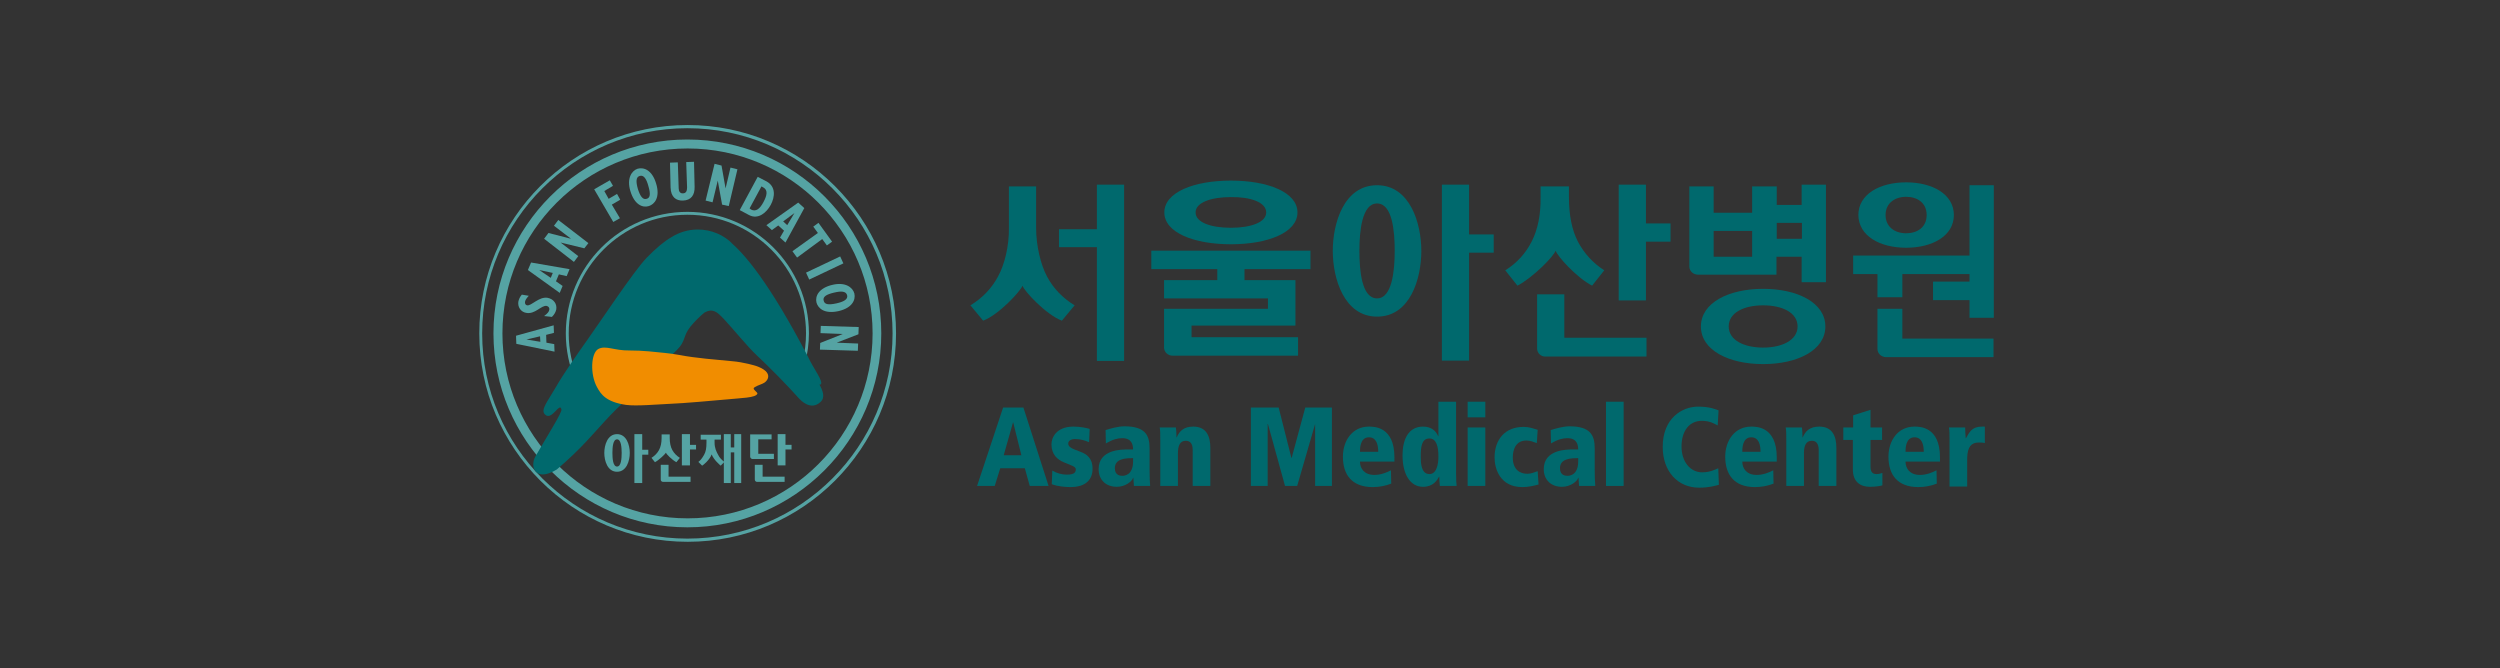 <?xml version="1.0" encoding="utf-8"?>
<!-- Generator: Adobe Illustrator 25.2.2, SVG Export Plug-In . SVG Version: 6.00 Build 0)  -->
<svg version="1.1" id="레이어_1" xmlns="http://www.w3.org/2000/svg" xmlns:xlink="http://www.w3.org/1999/xlink" x="0px"
	 y="0px" viewBox="0 0 863.8 230.8" style="enable-background:new 0 0 863.8 230.8;" xml:space="preserve">
<rect x="0" y="0" width="863.8" height="230.8" fill="#333333" stroke="none"/>
<style type="text/css">
	.st0{clip-path:url(#SVGID_2_);fill:url(#SVGID_3_);}
	.st1{fill:#FFFFFF;}
	.st2{fill:#00348C;}
	.st3{fill:#008CCF;}
	.st4{fill:#55A3A3;}
	.st5{fill:#00696D;}
	.st6{fill:#F18D00;}
	.st7{fill:#006784;}
	.st8{fill:#95C51B;}
	.st9{fill:#37BEF0;}
	.st10{fill:#C69A58;}
	.st11{fill:#970022;}
	.st12{fill:#D2AD78;}
	.st13{fill:#711419;}
	.st14{fill:#8F1C25;}
</style>
<g>
	<defs>
		<path id="SVGID_1_" d="M329.1,433.8v32.9c0,3.1,0.9,20.8,21.8,27.9c20.9-7.1,21.8-24.7,21.8-27.9v-32.9H329.1z"/>
	</defs>
	<clipPath id="SVGID_2_">
		<use xlink:href="#SVGID_1_"  style="overflow:visible;"/>
	</clipPath>
	
		<radialGradient id="SVGID_3_" cx="-12.682" cy="-180.919" r="0.363" gradientTransform="matrix(160.812 0 0 -160.812 2362.606 -28664.533)" gradientUnits="userSpaceOnUse">
		<stop  offset="0" style="stop-color:#82C1EA"/>
		<stop  offset="9.582845e-03" style="stop-color:#7FBFE9"/>
		<stop  offset="0.188" style="stop-color:#3499D6"/>
		<stop  offset="0.275" style="stop-color:#008CCF"/>
		<stop  offset="1" style="stop-color:#00348C"/>
	</radialGradient>
	<rect x="329.1" y="433.8" class="st0" width="43.5" height="60.8"/>
</g>
<polygon class="st1" points="340.5,482.1 347,475.5 353.4,482 362,482 362,463.3 367.6,463.3 367.6,456.4 362,456.4 362,454.4 
	367.6,454.4 367.6,448.2 361.8,448.2 361.8,440.1 343.8,440.1 343.8,446.3 354.8,446.3 354.8,473.3 347,465.6 335.5,477.1 "/>
<path class="st2" d="M256.7,446.3h-13.2v39.8c0,10.2-1.7,15.4-11.2,15.4c-9.1,0-10.9-5.6-10.9-15.4v-39.8h-13.7v40.5
	c0,11.5,3,22.1,24.6,22.1c21.9,0,24.9-10.6,24.9-22.1v-40.5H256.7z"/>
<polygon class="st3" points="302.7,508 316.4,508 316.4,446.3 315.9,446.3 302.7,446.3 302.7,471.9 280.3,471.9 280.3,446.3 
	266.6,446.3 266.6,508 280.3,508 280.3,480.4 302.7,480.4 "/>
<path class="st2" d="M185.4,446.3v41.4c-1.7-2.9-24-41.4-24-41.4h-14.7V508h12.8c0,0,0-40.3,0-43.6c1.7,2.9,25.3,43.6,25.3,43.6
	h13.4v-61.6h-0.5H185.4z"/>
<path class="st2" d="M118.9,470.4c-7.9-3.4-14.7-6.4-14.7-11.4c0-3.5,3.8-5.9,9.5-5.8c9.1,0.1,18.1,3.3,20.9,4.4l0.8,0.3v-10.7
	l-0.3,0c-2.6-0.4-11.3-1.8-19.4-1.8c-15.9,0-25.5,6-25.5,16.1c0,10.7,10.6,15.5,20,19.8c7.7,3.5,15,6.9,15,12.9
	c0,6.5-9.9,6.8-11,6.8c-6.3,0-13.5-1.9-22-6.2l-0.8-0.4v11.9l0.9,0.2c3.1,0.7,11.2,2.6,19.6,2.6c18.6,0,28.4-6.4,28.4-18.5
	C140.3,479.7,129,474.7,118.9,470.4"/>
<path class="st2" d="M705.9,447.5v7.2h-7.1v-5.3h-9v7.5h-11.4v-7.5h-9v23.8c0,1.4,1.2,2.5,2.7,2.5l26.8,0v-5.9h7.1v8.8h9v-31.1h-0.4
	H705.9z M689.7,470h-11.4v-7.2h11.4V470z M705.9,464.1h-7.1v-3.5h7.1V464.1z"/>
<path class="st2" d="M697.9,478.6c-8.3,0-15,6.1-15,13.6c0,7.5,6.7,13.6,15,13.6c8.3,0,15-6.1,15-13.6
	C712.9,484.8,706.2,478.6,697.9,478.6 M697.9,499.9c-3.6,0-6.6-3.4-6.6-7.6c0-4.2,3-7.6,6.6-7.6c3.6,0,6.6,3.4,6.6,7.6
	C704.5,496.5,701.5,499.9,697.9,499.9"/>
<polygon class="st2" points="430.1,447.5 430.1,465 421.4,465 421.4,470.8 430.1,470.8 430.1,505.4 439.1,505.4 439.1,447.5 "/>
<polygon class="st2" points="612,462.5 603.2,462.5 603.2,447.5 594.2,447.5 594.2,479.9 603.2,479.9 603.2,468.3 612,468.3 "/>
<polygon class="st2" points="650.3,482.7 659.4,482.7 659.4,450.8 619.3,450.8 619.3,456.6 650.3,456.6 "/>
<polygon class="st2" points="646.7,471.8 637.6,471.8 637.6,492.4 634.2,492.4 634.2,471.8 625.2,471.8 625.2,492.4 611.2,492.4 
	611.2,498.2 665.2,498.2 665.2,492.4 646.7,492.4 "/>
<polygon class="st2" points="568.1,483.9 568.1,489.7 594.2,489.7 594.2,505.4 603.2,505.4 603.2,483.9 "/>
<path class="st2" d="M588.2,466.5c0-3-1.1-5.7-2.9-8h6.7v-5.8h-13.7v-7.3h-9v7.3h-13.7v5.8h6.4c-1.8,2.2-2.9,5-2.9,8
	c0,7.4,6.6,13.4,14.7,13.4C581.6,479.8,588.2,473.8,588.2,466.5 M567.5,466.5c0-4.3,2.7-7.8,6.1-7.8s6,3.5,6,7.8
	c0,4.3-2.7,7.8-6,7.8S567.5,470.7,567.5,466.5"/>
<path class="st2" d="M413.7,465L413.7,465c-1.2-3.8-1.3-10.2-1.3-10.3v-5h-9.6v5c0,0.1-0.1,6.5-1.3,10.3c-2.1,7.1-6.5,13.5-13.1,19
	l-0.3,0.3l4.4,4l0.2-0.2c6.6-4.7,11.6-10,14.8-15.7c3.3,5.8,8.2,11.1,14.8,15.7l0.2,0.2l4.4-4l-0.3-0.3
	C420.2,478.5,415.8,472.1,413.7,465"/>
<path class="st2" d="M540,447.5V465h-2.7v-17.5h-9v26.8c-5.9,2.4-12.1,2.7-15.3,2.7H512v-21.7h11.8v-5.8H503v30.8
	c0,1.4,1.2,2.5,2.7,2.5l7.4,0c5.9-0.1,11-1,15.2-2.6v25.2h9v-34.5h2.7v34.5h9v-57.9H540z"/>
<path class="st2" d="M444.2,472.8v5.8h22.7v3.7h-15.4v5.8h29.8v2.8h-29.8v11.9c0,1.4,1.2,2.5,2.6,2.5h37.2v-5.8h-29.8v-2.8h29.8
	v-14.4H476v-3.7h22.7v-5.8H444.2z"/>
<path class="st2" d="M471.4,471.5c9.6,0,17.4-6.2,17.4-13.7c0-7.5-7.8-13.7-17.4-13.7c-9.6,0-17.4,6.1-17.4,13.7
	C454,465.3,461.8,471.5,471.4,471.5 M471.4,449.7c4.2,0,7.5,3.6,7.5,8.1c0,4.5-3.4,8.1-7.5,8.1c-4.1,0-7.6-3.6-7.6-8.1
	C463.9,453.3,467.3,449.7,471.4,449.7"/>
<polygon class="st2" points="762,447.5 762,473.8 722.1,473.8 722.1,479.6 734,479.6 734,485.1 743.1,485.1 743.1,479.6 762,479.6 
	762,482 753.5,482 753.5,487.8 762,487.8 762,493.2 771,493.2 771,447.5 "/>
<path class="st2" d="M743.1,487.8H734v15.1c0,1.4,1.2,2.5,2.7,2.5H771v-5.8h-28V487.8z"/>
<path class="st2" d="M740.6,472.7c8.3,0,15-6.1,15-13.6c0-7.5-6.7-13.6-15-13.6c-8.3,0-15,6.1-15,13.6
	C725.6,466.6,732.4,472.7,740.6,472.7 M740.6,451.3c3.5,0,6.3,3.5,6.3,7.8c0,4.3-2.8,7.8-6.3,7.8c-3.4,0-6.3-3.5-6.3-7.8
	C734.4,454.8,737.2,451.3,740.6,451.3"/>
<g>
	<g>
		<g>
			<path class="st4" d="M165.6,115.2c0,39.7,32.3,72,72,72c39.7,0,72-32.3,72-72c0-39.7-32.3-72-72-72
				C197.8,43.2,165.6,75.5,165.6,115.2z M166.6,115.2c0-39.1,31.8-70.9,70.9-70.9c39.1,0,70.9,31.8,70.9,70.9
				c0,39.1-31.8,70.9-70.9,70.9C198.4,186.1,166.6,154.3,166.6,115.2z"/>
			<path class="st4" d="M170.5,115.2c0,36.9,30.1,67,67,67c36.9,0,67-30.1,67-67c0-36.9-30-67-67-67
				C200.6,48.2,170.5,78.2,170.5,115.2z M173.6,115.2c0-35.3,28.7-63.9,64-63.9c35.3,0,63.9,28.7,63.9,63.9
				c0,35.3-28.7,63.9-63.9,63.9C202.3,179.1,173.6,150.4,173.6,115.2z"/>
			<path class="st4" d="M199.8,131.2c-2.1-4.9-3.3-10.3-3.3-16c0-22.6,18.4-41,41-41c22.6,0,41,18.4,41,41c0,3.2-0.4,6.4-1.1,9.4
				l0.8,0.9c0.8-3.3,1.3-6.8,1.3-10.3c0-23.2-18.8-42-42-42c-23.2,0-42,18.9-42,42c0,5.8,1.2,11.3,3.3,16.3L199.8,131.2z"/>
			<g>
				<path class="st4" d="M253.7,166.9v-10.6h-1.2v10.6h-2.4V150h2.4v4.6h1.2V150h2.4v16.9H253.7z"/>
				<path class="st4" d="M273.5,155.3h-2.1v5.5h-2.7V150h2.7v3.7h2.1V155.3z"/>
				<path class="st4" d="M240.5,155.3h-2.1v5.5h-2.8V150h2.8v3.7h2.1V155.3z"/>
				<path class="st4" d="M224,157.1h-2.1v9.8h-2.7V150h2.7v5.4h2.1V157.1z"/>
				<path class="st4" d="M214.8,156.5c0,2-0.2,4.7-1.6,4.7c-1.4,0-1.6-2.7-1.6-4.7c0-2,0.2-4.7,1.6-4.7
					C214.6,151.8,214.8,154.6,214.8,156.5z M213.2,150c-3.3,0-4.4,3.8-4.4,6.5c0,2.7,1.1,6.5,4.4,6.5c3.3,0,4.4-3.8,4.4-6.5
					C217.6,153.8,216.5,150,213.2,150z"/>
				<path class="st4" d="M230.1,156.4L230.1,156.4L230.1,156.4c0.1,0.5,2.1,2.5,3.6,3.3l0,0l1.2-1.5c-1.1-0.7-2-1.6-2.6-2.7
					c-0.6-1.1-0.9-2.5-0.9-4.2v-1.2h-2.8v1.2c0,1.7-0.3,3.1-0.9,4.2c-0.6,1.1-1.5,2-2.6,2.7l1.2,1.5l0,0
					C227.8,158.9,229.9,156.8,230.1,156.4L230.1,156.4L230.1,156.4L230.1,156.4z"/>
				<path class="st4" d="M245.9,157c0.7,1.9,2.9,3.7,3.1,3.9l1.3-1.3c-0.7-0.5-1.7-1.4-2.2-2.5c-0.6-1.1-1.2-2.3-1.2-4.2v-1h2.2
					v-1.7h-7v1.7h2v1c0,1.9-0.2,3.1-0.8,4.2c-0.6,1.1-1.3,2-2,2.5l1.3,1.3C243,160.7,245.2,158.9,245.9,157z"/>
				<path class="st4" d="M229.1,166.5c-0.4,0-0.8-0.3-0.8-0.8v-5.1h2.7v4.1h7.6v1.8H229.1z"/>
				<path class="st4" d="M261.6,166.5c-0.4,0-0.8-0.3-0.8-0.8v-5.1h2.7v4.1h7.6v1.8H261.6z"/>
				<path class="st4" d="M259.2,150.1v7.7c0,0.4,0.4,0.8,0.8,0.8h7.4v-1.8h-5.4v-5h4.6v-1.7L259.2,150.1z"/>
			</g>
			<g>
				<path class="st4" d="M186.7,118.1l-4.8-0.8v0l4.7-1.1L186.7,118.1z M191.6,121.5l-0.1-2.6l-2.7-0.5l-0.1-2.7l2.7-0.7l-0.1-2.6
					l-13,3.6l0.1,2.8L191.6,121.5z"/>
				<path class="st4" d="M188,109.2c1.2-0.9,1.7-1.5,1.8-2.2c0.1-0.6-0.2-1.1-0.9-1.3c-1.9-0.3-4,3-7.1,2.4c-1.8-0.3-3-2-2.7-3.9
					c0.2-0.8,0.5-1.6,1.2-2.4l2.4,0.4c-0.9,1-1.2,1.5-1.3,2.1c-0.1,0.6,0.2,1.1,0.7,1.2c1.5,0.3,4.1-3.1,7.1-2.6
					c2.1,0.4,3.3,2.1,3,4c-0.2,0.9-0.6,1.7-1.5,2.6L188,109.2z"/>
				<path class="st4" d="M190.3,96l-4-2.7l0,0l4.7,1L190.3,96z M193.4,101.2l1-2.4l-2.3-1.6l1-2.4l2.7,0.6l1-2.4l-13.3-2.3l-1.1,2.6
					L193.4,101.2z"/>
				<path class="st4" d="M188,82.5l1.5-2l7.8,2l0,0l-5.9-4.5l1.5-2l10.4,8l-1.4,1.8l-8.2-2l0,0l6.1,4.7l-1.5,2L188,82.5z"/>
				<g>
					<path class="st4" d="M205.3,65.4l5.4-3.1l1.1,1.9l-3,1.8l1.5,2.7l2.9-1.7l1.1,2l-2.9,1.7l2.8,4.7l-2.3,1.3L205.3,65.4z"/>
					<path class="st4" d="M220.4,65.3c-0.7-2.5-0.7-4.1,0.6-4.5c1.5-0.5,2.4,1.2,3,3.4c0.9,3,0.6,4.2-0.6,4.5
						C222.1,69.1,221.2,67.8,220.4,65.3z M217.8,66c1.4,4.7,4.2,5.9,6.4,5.2c1.9-0.6,4-2.9,2.5-7.8c-1.4-4.7-4.3-5.7-6.4-5.1
						C218.2,59,216.5,61.7,217.8,66z"/>
					<path class="st4" d="M234.2,56.1l0.3,9c0,1,0.5,1.8,1.5,1.7c1,0,1.4-0.8,1.4-2l-0.3-8.8l2.7-0.1l0.2,8.6c0.1,2.9-1.2,4.7-4,4.8
						c-2.4,0.1-4.2-1.2-4.3-4.5l-0.2-8.6L234.2,56.1z"/>
					<path class="st4" d="M246.9,56.6l2.4,0.6l1.4,7.9l0,0l1.7-7.2l2.4,0.6l-3,12.7l-2.3-0.5l-1.5-8.3l0,0l-1.8,7.5l-2.4-0.6
						L246.9,56.6z"/>
					<path class="st4" d="M259,72l4.1-7.6l0.7,0.4c1.6,0.9,1.2,2.8,0,5c-1.2,2.3-2.6,3.5-4.3,2.6L259,72z M255.6,72.6l3.2,1.7
						c3.2,1.7,6.1-0.9,7.5-3.5c1.5-2.8,1.8-6.3-1.4-8.1l-3.1-1.6L255.6,72.6z"/>
					<path class="st4" d="M270.6,76.5l3.9-2.9l0,0l-2.5,4.2L270.6,76.5z M264.8,77.8l1.9,1.7l2.2-1.6l2,1.8l-1.4,2.4l1.9,1.7
						l6.5-11.9l-2.1-1.9L264.8,77.8z"/>
					<path class="st4" d="M282.6,80.5l-1.6-2.2l1.8-1.3l4.7,6.5l-1.8,1.3l-1.6-2.2l-8.7,6.4l-1.6-2.2L282.6,80.5z"/>
					<path class="st4" d="M290.3,88.6l1.1,2.4l-11.8,5.6l-1.1-2.4L290.3,88.6z"/>
					<path class="st4" d="M288.2,101.1c2.5-0.6,4.1-0.5,4.5,0.9c0.4,1.5-1.4,2.3-3.6,2.8c-3.1,0.7-4.2,0.3-4.5-0.9
						C284.2,102.5,285.6,101.7,288.2,101.1z M287.7,98.4c-4.8,1.1-6.1,3.9-5.6,6.1c0.5,1.9,2.6,4.1,7.6,3c4.8-1.1,6-3.9,5.5-6.1
						C294.6,99.2,292,97.4,287.7,98.4z"/>
					<path class="st4" d="M296.7,113l-0.1,2.5l-7.5,2.9v0l7.4,0.3l-0.1,2.5l-13.1-0.4l0.1-2.3l7.8-3.1v0l-7.7-0.3l0.1-2.5L296.7,113
						z"/>
				</g>
			</g>
		</g>
		<path class="st5" d="M253.2,84.3c-3.1-3.1-7.4-5-12.1-5c-3.4,0-6.5,1-9.2,2.7l0,0c-2.4,1.4-5.2,3.7-8.5,7.1
			c-4.5,4.7-15.8,21.8-20.3,28.1c-3.2,4.5-8.7,12.4-11,16.5c-2.9,5-5.3,7.8-3.9,9.4c2.4,2.7,5.2-4.5,5.8-1.6c0.2,1.1-5.1,9.4-9,16.2
			c-2,3.5-0.1,9.1,7.4,4.5c0,0,4.4-3.7,8.3-7.7c5.5-5.6,10.5-12.1,16.8-17.2c4.6-3.7,11.7-11.9,16.3-16.3c3.3-3.2,2-4.7,4.8-8.2
			c1.5-1.8,3.1-3.4,4.8-4.8c2.9-1.6,4.4-0.2,6.6,2.1c3.2,3.4,8.2,9.6,11.4,12.6c4.4,4.1,10.9,10.7,14.7,15c0.4,0.4,4,4.5,7.5,1.1
			c1.5-1.4,0.8-3.7-0.5-6l0,0c0,0,0.2,0.2,0.5,0l0,0c1-1-2.7-5.7-4.4-9.5c-13.5-25.9-22.3-36.1-27.4-40.1"/>
		<path class="st6" d="M261.7,136c-0.5,1.5-5.7,1.5-10.5,2c-4.2,0.4-15.8,1.4-19.2,1.5c-4.6,0.2-12.2,0.9-15.7,0.4
			c-6.9-1-8.7-3.7-10-6.1c-2.5-4.5-2.1-11.8,0.4-13.2c2.6-1.4,5.5,0.6,10.9,0.5c2.4,0,4.1,0.1,6.6,0.3c3.6,0.4,7.2,0.6,10.8,1.3
			c5.1,1,12.6,1.6,17.9,2.1c4,0.3,8.2,1.6,8.2,1.6c6.6,2.2,4.2,5.5,2.3,6.2c-0.5,0.2-3,1.1-3,1.6C260.4,134.8,261.8,135.6,261.7,136
			z"/>
	</g>
	<path class="st5" d="M352.9,157.3h-6.1L350,146h0.1L352.9,157.3z M355.8,167.9h6.5l-8.7-27.1h-7l-9,27.1h6.1l1.9-6.1h8.5
		L355.8,167.9z"/>
	<path class="st5" d="M376.3,152.8c-1.6-0.7-3.1-1.1-4.9-1.1c-1.6,0-2.3,0.8-2.3,1.5c0,1.2,0.9,1.7,4.2,2.9c2.1,0.8,4.2,2.1,4.2,5.9
		c0,4.5-3.4,6.3-7.5,6.3c-1.8,0-4.5-0.2-6.6-1l0.2-4.7c1.5,0.9,3.3,1.4,5,1.4c2.9,0,3.1-1,3.1-1.9c0-0.9-1.6-1.3-4.2-2.4
		c-2.1-0.9-4.2-2.6-4.2-6.2c0-2.2,1.6-6.1,7.6-6.1c2.5,0,4.6,0.5,5.6,0.8L376.3,152.8z"/>
	<path class="st5" d="M391.5,159.4c0,4.9-3.1,5-3.7,5c-0.5,0-2.6,0-2.6-2.6c0-3.4,3.8-3.5,6.3-3.5V159.4z M382.1,153.2
		c2.4-1.4,4.1-1.8,5.6-1.8c0.9,0,3.8,0,3.8,3.9h-1.9c-2.1,0-10,0-10,6.8c0,3.7,2.5,6.1,6.3,6.1c2.9,0,5.3-1.9,5.6-3.1h0.1l0.2,2.8
		h5.6c-0.1-1.4-0.2-2.7-0.2-5.7v-7.4c0-4.5-1.6-7.5-8.7-7.5c-2.2,0-4.9,0.8-6.5,1.3L382.1,153.2z"/>
	<path class="st5" d="M412.1,155.5c0-2.5-1.1-3.2-2.4-3.2c-2,0-2.7,1.7-2.7,4.3v11.3h-6.1v-16c0-1.9,0-3.2-0.2-4.2h5.6
		c0.1,0.9,0.2,2,0.2,3.4h0.1c0.9-2.2,2.5-3.7,5.7-3.7c4.5,0,5.9,3.3,5.9,7.3v13.2h-6.1V155.5z"/>
	<path class="st5" d="M454.4,146.5L454.4,146.5l-6.2,21.4H444l-5.9-21.4h-0.1v21.4h-5.8v-27.1h9.6l4.4,17.4h0.1l4.7-17.4h9.2v27.1
		h-5.8V146.5z"/>
	<path class="st5" d="M469.9,156.1c0-1.1,0-5,3.1-5c2.5,0,3.2,2.4,3.2,5H469.9z M481.8,158c0-10.6-7-10.6-8.8-10.6
		c-5.8,0-9,4.9-9,10.4c0,6.2,3.1,10.5,10.3,10.5c2.1,0,4.4-0.4,6.4-1.2l-0.1-4.6c-1.5,0.8-3.6,1.6-5.7,1.6c-3.5,0-5-2.2-5-4.6h11.9
		V158z"/>
	<path class="st5" d="M490.9,157.8c0-3.2,0.2-6.3,3-6.3c2.5,0,3.1,3,3.1,6.3c0,2.3-0.5,6-3.1,6C491,163.8,490.9,159.9,490.9,157.8z
		 M503.1,138.8h-6.1v11.9h-0.1c-0.7-1.8-2.4-3.3-5.2-3.3c-5.1,0-7.1,4.5-7.1,9.9c0,6.5,2.6,10.9,7.1,10.9c3.5,0,4.9-2.3,5.5-3.5h0.1
		c0,1.4,0.1,2.4,0.2,3.2h5.8c-0.1-0.9-0.2-2-0.2-4.5V138.8z"/>
	<path class="st5" d="M507.1,147.7h6.1v20.2h-6.1V147.7z M507.1,138.8h6.1v5.4h-6.1V138.8z"/>
	<path class="st5" d="M531.6,167.4c-1.8,0.5-3.6,0.9-5.6,0.9c-7.8,0-9.6-6.5-9.6-10.2c0-6.2,3.6-10.6,10-10.6c2,0,3.1,0.5,4.9,1
		l-0.3,4.6c-1.1-0.4-2.3-0.9-3.6-0.9c-4.7,0-4.7,5.1-4.7,5.9c0,4.3,2.6,5.6,5,5.6c1.3,0,2.5-0.5,3.6-0.9L531.6,167.4z"/>
	<path class="st5" d="M545.3,159.4c0,4.9-3.1,5-3.7,5c-0.5,0-2.6,0-2.6-2.6c0-3.4,3.8-3.5,6.3-3.5V159.4z M535.9,153.2
		c2.4-1.4,4.1-1.8,5.6-1.8c0.9,0,3.8,0,3.8,3.9h-1.9c-2.1,0-10,0-10,6.8c0,3.7,2.5,6.1,6.3,6.1c2.9,0,5.3-1.9,5.6-3.1h0.1l0.2,2.8
		h5.6c-0.1-1.4-0.2-2.7-0.2-5.7v-7.4c0-4.5-1.6-7.5-8.7-7.5c-2.2,0-4.9,0.8-6.5,1.3L535.9,153.2z"/>
	<path class="st5" d="M554.9,138.8h6.1v29.1h-6.1V138.8z"/>
	<path class="st5" d="M593.5,147c-1-0.5-2.6-1.6-5.5-1.6c-4.3,0-7,3.5-7,8.9c0,5.3,3.1,8.9,7.1,8.9c3.1,0,4.9-1.2,5.6-1.4l0.2,5.7
		c-1.1,0.3-3.3,1-6.8,1c-7.4,0-12.6-5.6-12.6-14.1c0-9.9,6.7-13.9,12.2-13.9c4,0,6.1,0.9,7.1,1.3L593.5,147z"/>
	<path class="st5" d="M602,156.1c0-1.1,0-5,3.1-5c2.5,0,3.2,2.4,3.2,5H602z M613.9,158c0-10.6-7-10.6-8.8-10.6c-5.8,0-9,4.9-9,10.4
		c0,6.2,3.1,10.5,10.3,10.5c2.1,0,4.4-0.4,6.4-1.2l-0.1-4.6c-1.5,0.8-3.6,1.6-5.7,1.6c-3.5,0-5-2.2-5-4.6h11.9V158z"/>
	<path class="st5" d="M628.4,155.5c0-2.5-1.1-3.2-2.4-3.2c-2,0-2.7,1.7-2.7,4.3v11.3h-6.1v-16c0-1.9,0-3.2-0.2-4.2h5.6
		c0.1,0.9,0.2,2,0.2,3.4h0.1c0.9-2.2,2.5-3.7,5.7-3.7c4.5,0,5.9,3.3,5.9,7.3v13.2h-6.1V155.5z"/>
	<path class="st5" d="M636.8,147.7h3.5v-4.2l6-1.9v6.1h4v4.3h-4v9.3c0,2,0.9,2.5,2.1,2.5c0.9,0,1.4-0.2,2-0.4v4.3
		c-0.6,0.2-2.3,0.5-4.3,0.5c-3.2,0-5.9-1.6-5.9-6V152h-3.3V147.7z"/>
	<path class="st5" d="M658.4,156.1c0-1.1,0-5,3.1-5c2.5,0,3.2,2.4,3.2,5H658.4z M670.3,158c0-10.6-7-10.6-8.8-10.6
		c-5.8,0-9,4.9-9,10.4c0,6.2,3.1,10.5,10.3,10.5c2.1,0,4.4-0.4,6.4-1.2l-0.1-4.6c-1.5,0.8-3.6,1.6-5.7,1.6c-3.5,0-5-2.2-5-4.6h11.9
		V158z"/>
	<path class="st5" d="M673.6,151.9c0-1.9,0-3.2-0.2-4.2h5.6c0,1.2,0.1,2.4,0.2,3.7h0.1c1.2-2.2,2.1-4,5.6-4h0.9v5.7
		c-0.7-0.2-1.2-0.2-2.1-0.2c-3.6,0-4,3.1-4,6.1v9.1h-6.1V151.9z"/>
	<g>
		<path class="st5" d="M622.6,70.8h-8.7v-6.4h-8.5v9.1h-13.3v-9.1h-8.4v27.7c0,1.5,1.3,2.8,3,2.8h27.1v-6.2h8.7v8.8h8.4V63.8h-8.4
			V70.8z M605.4,88.7h-13.3v-8.9h13.3V88.7z M613.9,82.5V77h8.7v5.5H613.9z"/>
		<path class="st5" d="M648.7,106.7v13.9c0,1.5,1.3,2.8,3,2.8l37.1,0V117h-31.5v-10.3H648.7z"/>
		<polygon class="st5" points="648.7,102.7 657.3,102.7 657.3,94.7 680.5,94.7 680.5,97.3 667.9,97.3 667.9,103.7 680.5,103.7 
			680.5,109.8 688.9,109.8 688.9,64 680.5,64 680.5,88.3 640.3,88.3 640.3,94.7 648.7,94.7 		"/>
		<polygon class="st5" points="568.7,63.8 559.3,63.8 559.3,103.8 568.7,103.8 568.7,83.5 577.2,83.5 577.2,77.2 568.7,77.2 		"/>
		<polygon class="st5" points="507.6,63.8 498.2,63.8 498.2,124.6 507.6,124.6 507.6,87.3 516.1,87.3 516.1,81 507.6,81 		"/>
		<path class="st5" d="M475.8,109.4c11.5,0,15.3-13.2,15.3-22.7c0-9.5-3.9-22.7-15.3-22.7c-11.5,0-15.3,13.2-15.3,22.7
			C460.5,96.2,464.4,109.4,475.8,109.4z M475.8,70.3c5.3,0,6.1,9.6,6.1,16.4c0,6.8-0.9,16.4-6.1,16.4c-5.3,0-6.1-9.6-6.1-16.4
			C469.7,79.8,470.6,70.3,475.8,70.3z"/>
		<path class="st5" d="M537.5,86.6c0.5,1.8,7.2,9.3,12.6,12.1l4.2-5.3c-3.9-2.5-6.9-5.8-9.1-9.9c-2.1-4.1-3.1-9.2-3.1-15.5v-3.6
			h-9.8V68c0.1,6.3-1,11.4-3.1,15.5c-2.1,4.1-5.1,7.4-9.1,9.9l4.2,5.3C529.7,95.9,537,88.4,537.5,86.6z"/>
		<path class="st5" d="M531.1,101.8v18.6c0,1.6,1.3,2.8,2.8,2.8l35,0v-6.5h-28.4v-15H531.1z"/>
		<path class="st5" d="M630.7,112.8c0-8.2-9.6-13-21.5-13c-11.9,0-21.5,4.8-21.5,13c0,8.2,9.6,13,21.5,13
			C621.1,125.8,630.7,121,630.7,112.8z M597.3,112.8c0-4.8,5.3-7.3,11.9-7.3c6.6,0,11.9,2.5,11.9,7.3c0,4.7-5.3,7.3-11.9,7.3
			C602.7,120.1,597.3,117.6,597.3,112.8z"/>
		<path class="st5" d="M658.6,85.6c9.1,0,16.5-4.1,16.5-11.3c0-7.2-7.4-11.3-16.5-11.3c-9.1,0-16.5,4.1-16.5,11.3
			C642.2,81.5,649.5,85.6,658.6,85.6z M658.6,68c3.9,0,7.1,2.1,7.1,6.3c0,4.2-3.2,6.3-7.1,6.3c-3.9,0-7.1-2.2-7.1-6.3
			C651.5,70.2,654.7,68,658.6,68z"/>
		<path class="st5" d="M420.6,96.8h-1.1h-17.3v6.3h35.9v3.6h-35.9l0,13.4c0,1.5,1.3,2.8,3,2.8l43.3,0v-6.4h-36.8v-4h35.9V96.8H430
			V93h22.8v-6.4h-55V93h22.8V96.8z"/>
		<polygon class="st5" points="365.9,85.4 379,85.4 379,124.7 388.4,124.7 388.4,63.8 379,63.8 379,79.2 365.9,79.2 		"/>
		<path class="st5" d="M402.3,73.4c0,7,10.3,11,23,11c12.7,0,23-4,23-11c0-7-10.3-11-23-11C412.6,62.4,402.3,66.4,402.3,73.4z
			 M437.5,73.4c0,3.5-5.5,5.3-12.2,5.3c-6.8,0-12.2-1.8-12.2-5.3c0-3.5,5.5-5.3,12.2-5.3C432.1,68,437.5,69.9,437.5,73.4z"/>
		<path class="st5" d="M353.3,98.7c0.5,1.8,8.1,10,13.6,12.1l4.4-5.3c-4.1-2.5-7.3-5.8-9.5-9.9c-2.2-4.1-3.8-10.6-3.8-16.9V64.4
			h-9.4v14.3c0.1,6.2-1.5,12.8-3.8,16.9c-2.2,4.1-5.4,7.4-9.5,9.9l4.4,5.3C345.2,108.7,352.7,100.5,353.3,98.7z"/>
	</g>
</g>
<g>
	<g>
		<path class="st7" d="M369.2,609.6v6.5c0,0,20,0,20.2,0c0,0.1,0,8.4,0,8.4h8.1c0,0,0-8.2,0-8.4c0.2,0,18,0,18,0v-6.5h-0.1H369.2z"
			/>
		<path class="st7" d="M382.6,619.5L382.6,619.5h-8.2v17.6l0.1,0h35.9v-6.5c0,0-27.7,0-27.8,0C382.6,630.5,382.6,619.5,382.6,619.5z
			"/>
		<path class="st7" d="M392.3,593.8c0.1,0.1,13.8,13,13.8,13l5.8-4.3L396.8,588h-8.9l-15.1,14.5l5.8,4.3
			C378.6,606.8,392.2,593.9,392.3,593.8z"/>
		<path class="st7" d="M455.7,622.5h8.1v-33.2h-0.1h-8c0,0,0,10,0,10.2c-0.1,0-6.2,0-6.2,0v6.6c0,0,6.1,0,6.2,0
			C455.7,606.1,455.7,622.5,455.7,622.5z"/>
		<path class="st7" d="M438,617.9L438,617.9h-8.1l0,19.3H464v-6.5c0,0-25.9,0-26,0C438,630.5,438,617.9,438,617.9z"/>
		<polygon class="st7" points="442.4,614.1 449.2,611.9 441.3,597.3 448.4,597.3 448.4,591.2 438.7,591.2 438.7,587.1 430.8,587.1 
			430.8,591.2 421.2,591.2 421.2,597.3 428.3,597.3 420.3,611.9 427.1,614.1 434.8,599.8 		"/>
		<path class="st7" d="M500.4,614.3c-7.2,0-12.9,5.8-12.9,12.9c0,7.2,5.8,13,12.9,13c7.1,0,12.9-5.8,12.9-13
			C513.4,620.1,507.6,614.3,500.4,614.3z M500.5,633c-3.2,0-5.8-2.6-5.8-5.8c0-3.2,2.6-5.8,5.8-5.8s5.8,2.6,5.8,5.8
			C506.3,630.4,503.7,633,500.5,633z"/>
		<polygon class="st7" points="513.9,589.2 505.9,589.2 505.9,612.8 513.9,612.8 513.9,608 520.2,608 520.2,602.4 513.9,602.4 
			513.9,599.3 520.2,599.3 520.2,593.6 513.9,593.6 		"/>
		<polygon class="st7" points="536,595.8 548.2,595.8 548.2,589.5 528,589.5 528,621.1 528,621.1 548.5,621.1 548.5,614.6 
			536,614.6 		"/>
		<polygon class="st7" points="563.8,599.5 560.4,599.5 560.4,588.8 553.1,588.8 553.1,637.2 560.4,637.2 560.4,606 563.8,606 
			563.8,637.2 571.1,637.2 571.1,588.8 563.8,588.8 		"/>
		<polygon class="st7" points="620.4,589.2 612.4,589.2 612.4,618.6 586,618.6 586,624.9 612.4,624.9 612.4,637.2 620.4,637.2 
			620.4,605.9 626.8,605.9 626.8,599.5 620.4,599.5 		"/>
		<polygon class="st7" points="658.6,628.5 658.6,611.6 651.2,611.6 651.2,628.5 646.1,628.5 646.1,611.6 638.7,611.6 638.7,628.5 
			630,628.5 630,634.9 674.5,634.9 674.5,628.5 		"/>
		<polygon class="st7" points="663.3,619.2 671.3,619.2 671.3,590.1 635.3,590.1 635.3,596.5 663.3,596.5 		"/>
		<path class="st7" d="M605.1,603.1c0-2.1-0.6-4.1-1.6-5.8h4.2v-6.1h-10.6v-4.1h-7.9v4.1h-10.5v6.1h4c-1,1.7-1.6,3.7-1.6,5.8
			c0,6.6,5.3,11.9,11.9,11.9C599.8,615.1,605.1,609.7,605.1,603.1z M588.3,603.1c0-2.7,2.2-4.9,4.9-4.9c2.7,0,4.9,2.2,4.9,4.9
			c0,2.7-2.2,4.9-4.9,4.9C590.5,608,588.3,605.8,588.3,603.1z"/>
		<path class="st7" d="M498.3,602.7c0-2-0.5-3.8-1.3-5.4h4v-6.1h-10.6v-4.1h-7.9v4.1H472v6.1h3.8c-0.8,1.6-1.4,3.4-1.4,5.4
			c0,6.6,5.4,11.9,11.9,11.9C493,614.6,498.3,609.3,498.3,602.7z M486.4,607.6c-2.7,0-4.9-2.2-4.9-4.9c0-2.7,2.2-4.9,4.9-4.9
			c2.7,0,4.9,2.2,4.9,4.9C491.3,605.4,489.1,607.6,486.4,607.6z"/>
		<path class="st7" d="M708.5,614.3c-7.2,0-13,5.8-13,12.9c0,7.2,5.8,13,13,13c7.1,0,12.9-5.8,12.9-13
			C721.4,620.1,715.6,614.3,708.5,614.3z M708.5,633c-3.2,0-5.8-2.6-5.8-5.8c0-3.2,2.6-5.8,5.8-5.8c3.2,0,5.8,2.6,5.8,5.8
			C714.3,630.4,711.7,633,708.5,633z"/>
		<path class="st7" d="M763.7,627.9h8.1v-38.7h-0.1h-8.1c0,0,0,29.2,0,29.4c-0.1,0-10,0-10,0v6.6c0,0,9.8,0,10,0
			C763.7,625.3,763.7,627.9,763.7,627.9z"/>
		<path class="st7" d="M744.2,624.5L744.2,624.5h-8.1v12.6h36v-6.5c0,0-27.7,0-27.9,0C744.2,630.5,744.2,624.5,744.2,624.5z"/>
		<path class="st7" d="M729.2,609.6v6.1h11.6v6.7h7.9v-6.7h15.1v-6.1H729.2z"/>
		<path class="st7" d="M732.9,599.1c0,6.6,5.3,11.9,11.9,11.9c6.6,0,11.9-5.4,11.9-11.9c0-6.6-5.3-11.9-11.9-11.9
			C738.2,587.1,732.9,592.5,732.9,599.1z M739.9,599.1c0-2.7,2.2-4.9,4.9-4.9c2.7,0,4.9,2.2,4.9,4.9c0,2.7-2.2,4.9-4.9,4.9
			C742.1,604,739.9,601.8,739.9,599.1z"/>
		<polygon class="st7" points="713.9,608 713.9,612.8 721.9,612.8 721.9,589.2 713.9,589.2 713.9,593.6 707.6,593.6 707.6,599.2 
			713.9,599.2 713.9,602.5 707.6,602.5 707.6,608 		"/>
		<path class="st7" d="M704.5,589.8h-7.3v5.2h-7.9v-5.2h-7.9l0,22.7h23.9v-22.7H704.5z M697.2,606.6h-7.9V601h7.9V606.6z"/>
	</g>
</g>
<g>
	<polygon class="st7" points="257.1,635.6 257.1,553.3 173.2,553.3 173.2,637.2 257.1,637.2 258.6,637.2 	"/>
	<g>
		<g>
			<path class="st8" d="M89.3,637.2v-83.9h83.9v83.9H89.3z"/>
			<path class="st9" d="M257.1,553.3v49.3c0,0,0,0,0,0c-1.7,2.5-2.6,5.5-2.6,8.8c0,3.3,1,6.3,2.6,8.8l0,0v15.4l1.6,1.6H341v-83.9
				H257.1z"/>
		</g>
	</g>
	<g>
		<g>
			<g>
				<path class="st1" d="M234.9,620.1c-0.5-7.2-4.9-11.7-13.2-14.2c0,0-3.7-1.1-3.7-1.1c-2.6-0.8-7-2.3-7-6.1c0-3.4,2.7-5.3,7-5.3
					c3.1,0,6.4,1.4,9.3,3.5c0.3-0.5,4.6-9.1,4.8-9.5c-4.6-2.5-10.3-4.3-16.1-4.3c-5.9,0-11.3,2.2-14.8,6c-2.8,3-4.2,6.6-4,10.8
					c0.4,7.6,5.5,12.9,15,15.6l0.5,0.1c3.3,1,8.9,2.3,8.9,6.9c0,4.5-4.1,6.3-7.9,6.3c-4.1,0-8.2-1.9-12.5-5.5c-0.3,0.5-5,9.6-5.2,10
					c2.4,1.6,5,3,7.7,4h20.9c1.7-0.7,3.3-1.7,4.6-2.9C233.2,630.9,235.3,625.7,234.9,620.1z"/>
				<path class="st1" d="M328.5,605.1h-16.1c0-5.8,0-12.6,0-20.6h-12.6c0,0.5,0,45.2,0,52.7h12.6c0-1.7,0-6.6,0-21.3h16.1
					c0,9.6,0,18.3,0,21.3H341v-52.7h-12.4C328.5,584.7,328.5,594.1,328.5,605.1z"/>
			</g>
		</g>
		<path class="st1" d="M291.3,628.4c-0.4-0.3-9.8-7.4-10.2-7.6c-2.9,3.7-7.3,5.9-11.9,5.9c-8.3,0-14.8-6.9-14.8-15.3
			c0-8.4,6.5-15.3,14.8-15.3c4.7,0,9.2,2.3,12.1,6.1c0.4-0.3,9.8-7.3,10.1-7.6c-5.2-7.1-13.5-11.3-22.2-11.3
			c-15.3,0-27.8,12.6-27.8,28.1c0,11.5,6.9,21.4,16.7,25.8h22C284.5,635.3,288.3,632.3,291.3,628.4z"/>
	</g>
</g>
<g>
	<g>
		<g>
			<path class="st10" d="M216.2,833.1c40.7-18.2,52.9-39,52.9-71.4v-72H162.5v72c0,32.4,12.2,53.2,52.9,71.4H216.2z"/>
			<path class="st11" d="M216.2,829.8c38.3-17.2,50-36.7,50-67.2v-69.9H165.7v69.9c0,30.5,11.4,50.1,49.7,67.2H216.2z"/>
		</g>
		<path class="st12" d="M194.6,793.3c0.8,1.2,2.4,3,4.3,3.6c1.4,0.4,2.8,0.2,4.1-0.5c0.5,0.4,0.9,0.8,1.3,1.4
			c-0.5,0.2-1,0.6-1.1,1.2c-0.1,0.4-0.2,0.9-0.2,1.3c0,1.6,0.8,3,2.3,4.3c0,0.1,0,0.3,0,0.3c0.1,0.6,0.2,1.4,0.6,2.1
			c0.1,0.2,0.4,0.6,0.7,0.9c0.2,0.9,0.9,2,2.8,2.6c0.5,0.3,1.2,0.6,1.8,0.9l0.9,0.4l-0.3-0.2c0.2,0.2,0.6,0.5,0.8,0.5
			c1.1,0.4,2.5,0.3,2.9,0.3c0.1,0,0.1,0,0.2,0c2.1-0.3,3.7-1.6,5-3.1c0.5-0.5,1.1-1.2,1.2-1.9c0.2-0.8,0.1-1.6,0.1-2.4
			c0-1,0-1.9,0.1-2.8c0.1-0.7,0.2-1.4,0.9-1.7c0.9-0.4,1.8,0,2.6,0.4c0.4,0.2,0.8,0.4,1.2,0.5c0.5,0.2,0.9,0.2,1.2,0.6
			c0.2,0.3,0.4,0.3,0.8,0.4c0.5,0,0.6,0.1,1,0.5c0.4,0.4,0.8,0.6,1.2,0.9c0.5,0.3,1,0.6,1.6,0.7c0.4,0.1,0.9,0,1.2-0.2
			c0.3-0.2,0.4-0.5,0.6-0.8c0.3-0.3,0.8-0.5,1.1-0.7c0.3-0.2,0.6-0.2,0.8-0.4c0.3-0.2,0.3-0.6,0.4-0.9c0.3-0.7,1.2-0.5,1.6-1.2
			c0.4-0.6,0.2-1.5-0.2-2c-0.3-0.3-0.7-0.6-0.9-0.9c-0.2-0.2-0.4-0.3-0.5-0.5c-0.1-0.2-0.1-0.5-0.2-0.7c-0.3-0.4-0.8-0.7-1-1.1
			c-0.4-1.2,0-2.8-0.5-3.9c-0.2-0.5-0.6-0.6-0.5-1.3c0.2-0.9,0.1-1.9,0.6-2.7c0.5-0.9,1.5,1.3,1.7,1.5c0.4,0.5,0.8,1,1.3,1.4
			c0.6,0.5,1.1,0.8,1.9,0.8c0.6,0,1.1-0.1,1.4-0.7c0.5-0.8-0.2-1.5-0.5-2.3c-0.3-1-0.7-2-0.9-3c-0.1-0.8-0.3-1.5,0.2-2.3
			c0.2-0.3,0.6-0.2,0.8-0.5c0.2-0.3,0.2-0.7,0.7-0.8c0.4,0,0.7,0.4,1,0.5c0.6,0.3,1.1,0,1.4-0.6c0.1-0.2,0.1-0.4,0.2-0.6
			c0.1-0.1,0.4-0.2,0.6-0.3c0.6-0.3,0.8-1.1,0.6-1.7c-0.2-0.6-0.9-1-1.3-1.6c-0.3-0.4-0.1-0.8-0.1-1.3c0-0.6,0.1-1.2-0.1-1.8
			c-0.1-0.3-0.3-0.6-0.5-0.9c-0.3-0.4-0.2-0.4-0.1-0.9c0-0.3-0.1-1,0.1-1.2c0.2-0.3,0.8,0.3,1.1,0.4c0.7,0.2,1.7,0.3,2.4,0.1
			c0.5-0.1,0.9-0.3,1.2-0.8c0.5-1-0.2-1.9-0.9-2.4c-0.5-0.3-0.3-0.5,0.2-0.7c0.7-0.2,1.4-0.1,2.1-0.5c0.5-0.3,0.8-0.6,0.9-1.2
			c0.1-0.4,0.1-0.6,0.4-0.8c0.8-0.6,2.1-0.6,1.7-2c-0.2-0.7-1.2-1.4-0.9-2.2c0.2-0.7,1.1-1,1-1.8c-0.2-1.2-1.6-1.4-2.5-1.6
			c-0.9-0.2-1.9-0.4-2.8-0.7c0,0-1-0.3-1-0.3c0,0-0.8-0.4-0.8-0.4l-1.4-0.7c0,0-2.2-0.7-2.3-0.7c0,0,0,0-0.1,0c0,0-0.1,0,0,0
			c-0.1,0-0.1-0.1-0.1-0.1l-0.7-0.4c0,0-1.5-0.5-1.5-0.5l-1.2-0.4l-0.1-0.1l-0.4-0.2c0,0-0.7-0.3-0.7-0.3l-0.3-0.1
			c-2.2-0.8-4.3-1.1-6.3-1c0,0-0.7,0-0.7,0c-0.8,0-1.9,0-3.2,0.3c0,0-1.2,0.5-1.2,0.5l-0.5,0.2c0,0-0.2,0.1-0.2,0.1
			s-0.9,0.3-0.9,0.3l-0.5,0.2l-0.6,0.2c-0.6,0.1-1.6,0.1-2.5,0.1c-1,0-2,0-2.9,0.1c-1.2,0.2-2.1,0.7-2.8,1.1l-1,0.5l-0.1,0l-0.8,0.2
			c0,0-0.2,0.1-0.2,0.1l-1,0.4c0.1,0-0.6,0.2-0.6,0.2l-0.6,0.2c-0.1,0-0.7,0.4-0.7,0.4l-0.2,0.1c0,0-0.9,0.6-0.9,0.6l-0.2,0.1
			l-0.3,0.2c-0.1,0-0.1,0.1-0.1,0.1c0,0-0.8,0.7-0.9,0.8c-0.1,0.1-0.5,0.6-0.5,0.6l-0.2,0.2c-0.5,0.6-1.3,1.4-1.9,1.8
			c-0.3,0.1-0.9,0.5-0.9,0.5l-0.4,0.3l-0.3,0.3c0,0-1.2,0.7-1.2,0.7l-0.5,0.3c0,0-0.1,0-0.1,0.1l-0.4,0.3l-0.8,0.6l-0.3,0.3
			c-0.1,0-1,0.9-1,0.9l-0.2,0.2c0.1,0-0.9,1.2-0.9,1.2l-0.1,0.2c-0.6,0.9-1,2-1.3,3.1l-0.5,1.4c-0.1,0.2-0.9,1.4-1.2,1.6
			c0,0,0.1,0,0.1-0.1c-0.1,0.1-0.2,0.1-0.3,0.2c0,0-0.2,0.2-0.2,0.2c0,0-0.3,0.4-0.4,0.4l-0.3,0.2c0,0-1.1,1-1.1,1
			c0,0-0.5,0.8-0.5,0.8l-0.2,0.3c0,0-0.4,0.6-0.4,0.6l-0.9,1.4c0,0-0.1,0.3-0.2,0.5c-0.1,0.1-0.3,0.5-0.5,1.2c0,0-0.3,0.4-0.3,0.4
			c-0.1,0.1-1.1,1.1-1.2,1.7c0,0-3.3-0.4-5.8-1.7c-2.5-1.3-1.2,0.8-0.4,1.4c0.7,0.6,1.6,1.3,3.8,1.9c0,0-1.6-0.2-4.1-1.2
			c-2.5-1-0.5,1.1,0.2,1.5c0.6,0.4,1.5,0.8,2.6,1c0,0-3.7-0.2-6-1c-2.3-0.8-1.1,0.6-0.5,1.1c1.2,0.8,3.8,1.1,3.8,1.1
			s-0.8,0.1-2.9-0.4c-2.1-0.5,0.2,1.2,2,1.4c0,0-1.3,0.4-2.3,0.5c-1,0.2,0.1,0.6,1.4,0.6c0.9,0,2.9-0.2,3.3-0.4c0,0,1.4,0.3,2.7,0.3
			l-0.8,0.5c0,0-4.6,0.5-5.5,0.5c-0.9,0-1,0.9,0.6,1c1.2,0.1,1.9,0.1,2.5,0c0,0-1.5,0.9-2.2,1.3c-0.9,0.4-0.6,1,1.1,0.6
			c1.7-0.4,3.7-1.2,4.6-1.6c0,0,1.9-0.1,2.7-0.3c0,0-1.1,1.7-2.3,2.7c-0.9,0.7,0,0.9,1.1,0.6c1.1-0.3,2.6-1.1,3.5-2.6
			c0,0,0.4,0.1,0.9,0.1C192.5,791.5,192.9,792.8,194.6,793.3"/>
		<path class="st13" d="M237.7,799.4C237.7,799.4,237.7,799.4,237.7,799.4"/>
		<path class="st13" d="M237.7,799.5L237.7,799.5L237.7,799.5z"/>
		<path class="st13" d="M236,761.4C236,761.4,236,761.4,236,761.4C236,761.5,235.9,761.5,236,761.4"/>
		<path class="st13" d="M228.4,782.6C228.4,782.6,228.4,782.6,228.4,782.6C228.4,782.6,228.4,782.6,228.4,782.6"/>
		<path class="st13" d="M231.1,763.4c0,0,0.6,0.3,1.2,0.1c0.4-0.1,1.1-0.4,1.5-0.5c0.2-0.1,0.5,0.1,0.7,0c0.6-0.2,1.7-1.4,0.4-1.5
			c-0.5,0-1.9,0.5-2.4,0.6c-0.5,0.1-0.7,0.2-1.1,0.4c-0.1,0.1-0.6,0.5-0.5,0.4C230.8,762.9,230.5,763.2,231.1,763.4"/>
		<path class="st13" d="M214.7,776.5c0.1-0.2,0.3-0.1,0.5,0c0.2,0,0.2,0.3,0.2,0.5c0,0.1,0.3,0.4,0.4,0.5c0.2,1.1,0,2.5-0.5,3.3
			c-0.1,0.2-0.4,0.4-0.5,0.4c-0.2,0-0.3-0.3-0.3-0.4c-0.3-0.4-0.1-1.5,0-2c0.1-0.6-0.4-1.6-0.1-2.1L214.7,776.5z"/>
		<path class="st13" d="M199.8,777.7c0.3-0.1,0.6,0.1,0.8,0l0.4-0.1c0.4-0.3,0.8-0.2,1.2-0.2c0.2,0,0.8,0.3,1,0.3
			c0.3,0,1.9,0.2,3.6,0.4c0,0,0.9-0.1,0.7-0.4c0.1,0.2,0-0.1-0.4-0.2l-0.1-0.1c0,0-0.3-0.2,0.2-0.4c-0.2,0.1,0.4-0.1,0.5-0.2
			c0.2-0.2-0.1-0.5-0.1-0.5c-0.8-0.3-1.7,0.2-2.9,0.1c-0.6,0-1.4-0.4-2.2-0.3c-0.9,0.2-2.2,0.7-2.8,1.2
			C199.7,777.3,199.4,777.8,199.8,777.7"/>
		<path class="st13" d="M209.7,771.2c0.8,0,0.8,0.8,0.9,0.7c-0.1,0.6-1.5,0.6-1.9,1.1c-1,1.3-0.6,2.6-3,2.7c0,0-0.5-0.1-0.3-0.3
			c0.1-0.2,0.7-0.3,0.9-0.5c0.3-0.2,0.3-0.7,0.5-1c0-0.1,0.3-0.2,0.4-0.2c0.7-0.9,0.8-1.8,1.9-2.4
			C209.2,771.4,209.6,771.3,209.7,771.2"/>
		<path class="st13" d="M217.4,767.7c0.3-0.2,0.6,0,0.7,0.2c0.1,0.1,1,2.2,1,2.4c0.1,0.8,0.2,2.5,0,3.1c-0.3,0.8-1,1.4-0.9,2.8
			c0.1,0.8,0.5,1.5,0.8,2.2c0.1,0.1,0.4,0.8,0.4,1c0.1,0.8-0.3,1.7-0.3,2.4c-0.2,1.5,0.4,2.9,0.2,4.4c-0.1,0.6-0.3,0.9-0.6,1.3
			l-0.3,0.2c-0.1,0.1-0.2,0.2-0.3,0.3l-0.2,0.2c-0.2,0.1-0.3,0.2-0.4,0.2c-0.7,0.1-0.8-0.2-0.7-0.1c-0.7-1.9,0.4-4-0.1-5.8
			c-0.1-0.4-0.6-0.8-0.7-1.3c-0.2-1.6,1.3-2.5,1.3-3.6c0-0.8-1-1.8-1.2-2.5c-0.3-0.9-0.5-2.6-0.1-3.7c0.1-0.3,0.4-0.7,0.5-1.1
			c0.2-0.7,0.5-1.3,0.6-1.7c0-0.1,0.1-0.4,0.2-0.5C217.3,767.9,217.4,767.7,217.4,767.7"/>
		<path class="st13" d="M236.7,763.8c1.1-0.1,1.6,0.3,1.1,1.2l-0.2,0.2c-0.1,0-0.4,0.4-0.4,0.5c-0.5,0.4-1,0.6-1.4,1.1
			c-0.1,0.2-0.2,0.6-0.4,0.7c-0.3,0.2-1.3,0.7-1.6,0.7c-1.3,0.2-3.1-1.1-3.3-1.9c-0.2-0.7,0-1.3,0.3-1.4c0.4-0.2,1.6-0.1,2-0.2
			c1-0.1,1.6,0,2.4-0.3C235.6,764.4,236.1,763.9,236.7,763.8"/>
		<path class="st13" d="M221.6,765.6c-0.4-0.1-0.4-0.7-1.4-0.5c-0.7,0.1-0.9,1.1-1.9,1.1l-0.5-0.2c-0.4-0.1-0.7,0-1.1-0.1
			c-1.8-0.8,1.4-5,2.4-5c0.1,0,0.6,0.2,0.6,0.3c0.3,0.3,0.3,1.4,0.6,1.9c0.2,0.3,0.6,0.3,0.9,0.5c0.3,0.2,0.9,1.1,1,1.5
			C222.2,765,222.4,765.7,221.6,765.6"/>
		<path class="st13" d="M206.2,772.5c-0.7,0.2-0.8-1.3-2.4-0.7c-0.1,0-0.6,0.5-0.6,0.5c-0.2,0.4-0.1,1.6-0.3,1.7
			c0,0-0.6,0.2-0.5-0.7c0.2-1.3,0.5-1.5,1.1-2.1c0.1-0.1,0.3-0.3,0.5-0.3c0.8-0.2,2.2,0.1,2.5,0.5
			C206.7,771.7,206.2,772.5,206.2,772.5 M214.1,765.9c-0.7,0.4-2.1,1-2.5,1.6c-0.2,0.3-0.2,0.6-0.3,1.1c0,0-0.2,0.1-0.3,0.2
			c-0.7,0-1.3,0-2,0.1c-0.5,0.1-1.2,0.7-1.7,0.7c-1.1,0.2-2-0.3-3-0.1c-0.5,0.1-0.8,0.6-1.1,0.7c-0.3,0.2-0.5,0.2-0.7,0.4l-0.2,0.3
			c0,0.1-0.1,0.4-0.2,0.5c-0.2,0.3-0.3,0.7-0.4,1c-0.1,0.4-0.3,1.2-0.4,1.5c-0.1,0.2-0.6,0.5-0.6,0.7c0,0.1-0.1,0.2,0,0.4
			c-0.2-0.2-0.1,0.2,0.8,0.2c1,0,3.1-0.6,3.1-0.6l1-0.6c0.2-0.2,1-0.8,1.2-1c0.7-0.9,2.7-4.3,4.3-3.4l0.3,0.2
			c0.4,0.6-0.1,2.4-0.4,2.8l-0.4,0.4c-0.3,0.1-0.5,0.8-0.5,1.1c-0.1,0.5,0.1,1,0.1,1.3c0.1,0.6,0.1,1.5-0.3,2.2
			c-0.1,0.1-0.3,0.4-0.2,0.8c0.1,0.5,0.8,0.8,0.9,1.2c0.1,0.2,0.2,0.2,0,0.6c-0.1,0.2-0.7,0.6-0.9,0.7c-0.2,0.2,0,0.6,0.1,0.7
			c0.4,0.4,0.8,0.4,1.1,0.9c0.5,0.6,0.4,1.1,1.5,1.2c0.8,0.1,2,0.1,1.5-1l-0.3-0.4c-0.3-0.7-0.8-1.4-0.9-2.2c-0.1-1,0.7-1.5,0.4-2.3
			c-0.3-0.6-1.5-0.6-1.6-1.4c-0.1-0.5,0.4-1.4,0.5-1.9c0.1-0.6-0.1-1,0.1-1.5c0.1-0.4,0.7-0.8,0.7-1.2c0.1-0.8-0.5-1.3-0.2-2.2
			c0.1-0.5,0.9-0.4,1.1-0.8c0.3-0.5,0.2-1.1,0.4-1.7c0-0.1,0.2-0.5,0.2-0.5c0,0,0.1-0.8,0.1-0.8
			C214.4,765.7,214.1,765.9,214.1,765.9"/>
		<path class="st13" d="M187.4,789.6c0.7-0.4,1.3-0.8,1.9-1.3c0.3,0.3,0.6,0.6,0.9,0.9C189.8,789.4,188.7,789.5,187.4,789.6
			 M184.7,787.4c1.3-0.3,2.4-0.7,2.9-1c0.2,0,0.3,0,0.5,0c0.1,0.3,0.2,0.7,0.4,1c0,0.1,0.1,0.1,0.1,0.2
			C187.9,787.6,186.3,787.5,184.7,787.4 M197.1,792.1c1-0.2,1.3,0,1.7,1.1c0.4,0.7,1.1,1.5,1.4,1.9c-1.1,0.1-2.9-1.4-3.4-2.2
			C196.5,792.5,197,792.1,197.1,792.1 M199.3,788.5C199.3,788.5,199.3,788.5,199.3,788.5C199.3,788.5,199.3,788.5,199.3,788.5
			c0.2-0.1,1-0.5,1.2-0.5c0.8-0.3,1.3,0.2,2.1-0.3c0.2-0.1,0.4-0.4,0.6-0.6c0.1-0.1,0.4-0.1,0.6-0.2c0.4-0.3,1.2-1.2,1.8-1.3
			c0.3-0.1,0.3,0,0.5,0c0,0,0.2,0,0.2,0.4c-0.1,0.9,2,0,3.4,0.3c1,0.2,1.9,0.6,1.7,1.2c0-0.1-0.3,0.2-0.4,0.2
			c-0.7,0.5-1.2,0-1.5-0.1c-0.6-0.1-1,0.1-1.6,0c0,0-0.7-0.2-0.7-0.2c-0.5,0-1.1,0.2-1.4,0.2c-0.6,0-1-0.2-1.6-0.1
			c-0.3,0-0.7,0.4-0.9,0.5c-0.2,0.1-0.4,0.1-0.6,0.2c-0.1,0-0.4,0.2-0.6,0.3c-0.6,0.3-1,0.3-1.7,0.5l-0.4,0.1
			C199,789.3,199,788.7,199.3,788.5 M212.1,793.4c0.5,0.7,1.1,1.1,1.1,2.6c-0.1,0.4,0.1,0.4,0.4,0.4c0.3-0.1,0.1-1.8,1-1.7
			c0.7,0.1,0.2,1.1,0.6,2.2c0.1,0.4,0.9,1.8,0.7,4.3c0,0.6-1.2,1.5-1.9,1c-0.6-0.3-0.6-0.8-0.9-3.4c-0.1-1.5-2-2.1-2.8-2.8
			c-0.8-0.6-0.3-0.9-0.5-1.9c-0.5-1.5-2.3-2.3-1.7-3.3c0.2-0.3,0.4-0.5,0.9-0.3C209.1,791.3,210.9,791.9,212.1,793.4 M211.8,804.2
			c-0.4-0.3-3-3.1-2.4-4.5c0.7,0.7,2.8,2.6,3.5,2.8C213.2,803,213.1,804.5,211.8,804.2 M208.6,804.2c-0.4,0-3.2-2.3-2.8-3.8
			c0.8,0.6,2.6,1.9,2.9,1.9C209,802.4,209.2,804,208.6,804.2 M201.8,791.6c-0.2-0.3,0-0.8,0.4-1c0.8-0.4,1.2,0.1,1.3,0.3
			c0.8,1.3,1.9,2.9,2.6,3.5C205.5,794.5,202.8,793.6,201.8,791.6 M251.6,762.6c-0.1-0.6-1.8-0.6-2.4-1.4c-0.2-0.3-0.1-0.5,0-0.8
			c0.2-0.7,1.7-0.3,2-0.9c0.1-0.3,0.2-1,0.1-1.2c-0.9-1.2-2.9-0.6-4.3-1.2c-0.7-0.3-1.5-0.8-2.2-1.1c-0.9-0.3-1.6-0.4-2.5-0.7
			c-0.2-0.1-0.6-0.4-0.8-0.5c-1-0.4-1.8-0.5-2.8-0.9c-0.1-0.1-0.4-0.2-0.5-0.3c-0.4-0.2-0.5-0.2-0.9-0.4c-1.5-0.6-3.5-1-5.7-0.9
			c-1,0-2.1-0.1-3.6,0.3c-0.5,0.1-1.2,0.6-1.7,0.7c-0.3,0.1-0.6,0.2-1,0.3c-0.4,0.2-0.8,0.4-1.4,0.6c-1.7,0.4-4,0-5.7,0.2
			c-1.5,0.2-2.4,1.2-3.6,1.6c-0.4,0.1-0.5,0.1-0.9,0.2c-0.2,0.1-0.7,0.2-0.9,0.3c-0.5,0.3-0.9,0.3-1.4,0.6c-0.3,0.1-0.6,0.4-0.9,0.5
			c-0.4,0.2-0.4,0.3-0.8,0.5l-0.3,0.2c0,0-0.6,0.5-0.7,0.6c-0.2,0.2-0.5,0.6-0.7,0.9c-0.6,0.7-1.6,1.7-2.4,2.2
			c-0.3,0.2-0.5,0.2-0.7,0.4c-0.3,0.2-0.6,0.5-0.8,0.7c-0.7,0.5-1.3,0.8-2,1.2l-0.5,0.3c-0.6,0.4-0.6,0.6-1.2,0.9
			c-0.4,0.3-0.6,0.7-1,1c-0.3,0.2-0.5,0.8-0.7,1.1c-0.8,1.1-1.1,2.8-1.6,4.2c-0.2,0.4-1.5,2.4-1.9,2.5l-0.2,0.2
			c-0.2,0.2-0.2,0.2-0.4,0.4c-0.4,0.4-0.8,0.6-1.1,1c-0.3,0.3-0.4,0.7-0.6,1.1c-0.4,0.6-0.9,1.2-1.2,1.9c-0.1,0.2-0.2,0.5-0.3,0.7
			c0,0-0.1,0.1-0.1,0.1c-0.2,0.2-0.4,1-0.4,1c-0.3,0.6-0.9,1-1.8,2.2c-1,0.1-4.5-0.8-6.9-1.9c0.5,0.6,3.2,2.4,6.3,2.7
			c-0.2,0.3-0.2,0.6-0.6,0.7c-1.2,0.3-3.4-0.4-6.3-1.4c0.2,0.4,2.7,1.9,6.5,2.1c-0.6,0.7-5.8,0.5-9.8-0.6c-0.2,0.4,5.1,1.6,8,1.5
			c-0.5,0.3-1.8,0.5-2.6,0.8c-1.3-0.1-3.1-0.4-3.5-0.5c0.1,0.3,1.4,0.6,2.5,0.9c-1,0.4-2.6,0.6-3.2,0.7c0.4,0.1,2.1-0.2,3.8-0.6
			c1.5,0.3,3.9,0.6,5.2,0.5c-0.3,0.2-1.5,0.9-2.5,1.5c-2.4,0.2-5.1,0.4-5.7,0.5c0.3,0.1,2.5,0.1,4.8,0c-1.4,0.8-2.9,1.7-3.6,2
			c1.1-0.3,3-1,4.9-2c1.9-0.1,3.7-0.2,4.5-0.5c-0.3,0.6-1.8,3.2-3.3,3.9c0.6-0.1,2.6-0.7,3.8-3.7c0.4,0.2,0.9,0.3,1.5,0.3
			c0.3,0.5,1.1,1.7,2.5,1.8c0.3,0.8,2.9,5.2,6.7,3.5c-1.1-0.6-1.7-1.2-2.3-2.9c1.7-0.1,6,2.3,7.4,7.5c-1-0.4-2.3-1-2.5-1.5
			c-0.3,1.2-0.5,2.8,2.2,5.4c0,0.6,0,1.3,0.2,1.9c0.4,0.5,0.9,0.8,1.4,1.2c0,0.8-0.1,1.8,1.9,2.4c0.7,0.5,2.8,1.1,3.1,1.5
			c0.6,0.2,1.6,0.2,2.3,0.2c0,0,0.9-0.2,1.2-0.5c0.5,0,1.1,0,4-3.1c0.6-0.7,0-4.7,0.1-5.6c0.3-0.7,0.4-1.3,0.8-2.2
			c0,0,0.4-0.8,1.1-1.2c0.1,0,0.1,0,0.2,0c1.6-0.4,3.8,1.2,4.8,1.6c0.4,0.2,0.6,0.1,0.9,0.2c0.1,0.1,0.3,0.4,0.5,0.5
			c0.4,0.2,0.7,0.1,1.1,0.4c0.6,0.3,1.8,2.1,2.8,1.9c0.3-0.1,0.6-0.8,0.9-1c0.5-0.3,1.2-0.3,1.6-0.6c0.5-0.4,0.3-0.8,0.4-1.4
			c0,0,0.2-0.3,0.3-0.4c0.2,0,0.8,0,1.1-0.1c0,0,0.2-0.2,0.3-0.2c0.2-0.2,0.1-0.5,0-0.6c-0.1-0.2-0.6-0.4-0.7-0.6
			c-0.4-0.4-1-0.9-1.2-1.4c-0.1-0.2,0-0.3-0.1-0.5c-0.2-0.3-0.6-0.5-0.7-0.9c-0.5-1.1-0.3-3.4-0.5-3.8c-0.2-0.3-0.4-0.3-0.6-0.6
			c-0.4-0.7,0.1-2.8,0.1-3.6c0-0.7-0.6-0.3-0.6-0.3c-0.5,1.3-0.5,1.9-0.6,3.8c0,0.2-0.2,1.2-0.2,1.4c0,0.7,0.4,1.8,0.1,2.6
			c-0.1,0.3-0.6,0.8-1.4,0.7c-0.3,0-1.7-0.4-2-0.5c-0.1,0-0.4-0.4-0.4-0.4c-0.7-0.5-0.8,0-0.9,0.2c0,0.3,0.1,0.3,0.1,0.5
			c0,0.2,0.3,0.7,0.3,0.8c0,0.1-0.2,0.7-1.5-0.1c-1-0.6-1.9-2.2-2-2.5c-0.1-0.6,0.1-1.1,0.2-1.3c0.5-0.4,1.1,0.2,1.5,0.4
			c0.1,0.1,0.4,0.3,0.6,0.3c0.3,0.1,0.7,0,0.8,0c1.9-0.1,3.8,0.6,4.2-0.7c0.2-0.8-0.6-1.2-0.7-1.5c-0.2-0.4-0.1-0.4-0.2-0.9
			c0,0-0.1-0.3-0.2-0.4c-0.2-0.3-0.1-0.6-0.2-1c-0.2-0.4-0.8-0.7-1-1c-0.3-0.5-0.3-1-0.7-1.4c-0.6-0.5-3.2-1.3-3.5-1.9
			c-0.5-0.9,0.1-2.7-0.1-3.8c-0.1-0.7-0.3-1.1-0.8-1.5c-0.2-0.2-0.2-0.4-0.2-0.6c0.1-0.4,0.3-0.3,0.5-1.2c0.1-0.5-0.1-1.1,0-1.6
			c0-0.1,0.2-0.9,0.3-1c0.1-1.4-0.1-2.8-0.4-3.8c-0.1-0.5-0.6-0.9-0.7-1.4c-0.1-0.4,0-0.6-0.1-1c-0.1-0.3-0.5-0.6-0.7-0.8
			c-0.3-0.5-0.2-1.3-0.7-1.6c-0.4-0.2-0.5,0.1-0.5,0c-0.1,0.5-0.1,0.9,0.1,1.5c0.1,0.3,0.6,0.6,0.6,0.9c0.1,0.5-0.1,1,0,1.5l0.2,0.5
			c0.2,1.2-0.5,2.9-1,3.6c-0.4,0.5-1.4,1-1.5,1.7c0,0.4,0.1,0.4,0.2,0.6c0.2,0.2,0.7,0.5,0.8,0.7c0.1,0.2,0.1,0.1,0.2,0.3l0.1,0.3
			c0.1,0.9-1,1.1-0.5,2.1c0.2,0.3,0.7,0.3,1,0.5c0.6,0.3,1.6,1.4,1.7,2.2c0,0.4,0,2.4-0.1,2.6c-0.3,0.6-1.6,0.8-1.5,1.9
			c0.2,1.2,3.3,0.9,4.2,1.5c0.4,0.3,0.5,0.9,0.6,1.5c0.1,0.3-0.2,0.4-0.4,0.5c-0.3,0.2-0.6,0-1,0.1c-1,0.2-2.7,0.7-3.1,1.5
			c-0.5,0.9,0.1,2.2-0.1,3.3c-0.2,1-1,2.2-1.5,3c-0.3,0.5-0.7,1-0.9,1.6c-0.4,1.4-0.1,3.2-0.2,4.9l0,0c0,0,0.1,0.9-0.5,1.5
			c-0.7,0.7-3,3-4.7,3c-0.6,0-0.9-0.2-1.6-0.7c-0.4,0-1.4-0.3-2-0.9c-0.2-0.3-2-2.2-0.9-2.7c1.1-0.5,2.9,0.6,3.7,1.1
			c0.3,0,2.7,0.1,5.3-3.2c-0.1-1.7-0.3-4-0.4-4.4c-0.3-0.9-1.7-2.4-2-3.3c-0.2-0.7-0.5-2.2-0.3-3.2c-0.1-1.1-0.8-1.4-1.1-2.3
			c-0.1-0.2-0.2-0.4-0.2-0.5c-0.1-0.3-0.2-0.6-0.3-0.9c-0.4-0.7-0.9-0.8-1.3-1.5c-0.4-0.7-0.3-1.5-1-2c-0.4-0.2-0.8-0.3-1.2-0.5
			c-0.3-0.2-0.7-0.6-1-0.7c-0.4-0.2-0.5-0.2-0.9-0.4c-0.2-0.1-0.5-0.3-0.7-0.3c-0.2-0.1-0.4,0-0.5-0.1c-0.5-0.4-0.1-0.8-0.4-1.5
			c0-0.1-0.2-0.1-0.2-0.3c-0.2,0-0.5-0.4-0.8-0.2c-0.4,0.3-0.5,0.2-0.7,0.8c-0.1,0.4-0.4,1.5-0.6,1.7c-0.2,0.3-0.5,0.6-0.9,0.9
			c-0.3,0.2-0.6,0.1-0.6,0.1L203,785l-0.5,0.7c0,0-0.5-0.1-0.8-0.1c-0.1,0.2-0.7,0.6-0.9,0.8c-0.8,0.5-1.3,0.1-1.3,0
			c0-0.1-0.3-0.5,0.2-0.8c1.8-0.5,4-2.9,4.2-3.5c-0.2,0.4-4,2.4-4.7,2.7c0.7-1.8,5.4-4.4,5.6-4.7c-1.2,0.2-5.1,2.6-5.8,3.6
			c-0.6,1.1-1.4,0.8-2.1,0.7c-0.7,0-0.6,0.7-0.7,1.2c0,0.4-0.4,1.4-0.1,1.5c0.5,0.4,1.7-1.3,2.2-0.4c0.2,1-2.4,1-2.4,1.8
			c-0.1,0.4,2.4,0.6,2.9,1c-0.8,0.6-2.8,0.8-3.4,0.8c-0.4,0-0.7,0-0.9,0c-0.3-0.1-0.8-0.4-1.1-1c-0.7-1.3,0.5-2.2,0.5-2.5
			c0-0.4-0.1-0.2-0.2-0.7c0-0.5,0.6-0.6,0.8-0.8c0.2-0.1-0.1-0.3,0-0.8c0.3-1.2,2.3-2.6,1.8-3c-0.5-0.2-1.4,0.8-1.8,1.3
			c-1.4,1.7-2.9,1.2-3.5,1.2c-1.2,0.1-1-1.2-0.2-1.2c1-0.2,0.9-1.5,1.6-1.4c0.2,1-0.9,1.1-0.4,1.3c0.7,0.3,0.8-0.6,1-1
			c0.2-0.4,1.2-1.2,1.1-1.4c-0.3-0.1-1,0.4-1.3,0.7c-0.8-2,1.2-3.4,1.3-4c0.6-1,4.3-2.3,4.3-3.9l0.1-0.1c0,0,0.1,0,0.2,0.1h0
			c0,0.1,0,0.2,0.1,0.3c0,0.1,0,0.2,0,0.2l0-0.2c0,0.2,0,0.5,0,0.4v0.2c0,0.1,0.2,0.2,0.2,0.2c0.1,0,0.3-0.1,0.5-0.3
			c0,0,0.2-0.2,0.2-0.3c0.4-0.3,0.4-0.3,0.7-0.6c0.6-0.9-0.6-2.2-0.2-3.5c0.2-0.8,1-1.8,1-1.8c0.2-0.5-0.1-0.5-0.1-0.5
			c-0.5-0.1-0.8,0.4-0.7,0.4c-0.6,0.6-0.8,0.8-1.2,1.6c0,0-0.4,0.3-0.5-0.1c-0.2-0.8,0.7-2.3,0.9-2.5c0.5-0.3,1-0.5,1.7-0.8
			c0.3-0.1,0.8-0.7,1.1-0.7c0.2-0.1,0.3-0.1,0.5,0c0,0,0.2,0.2,0.1,0.7c0,0-0.2,0.7-0.2,0.9c0.1,0.2,0,0.3,0.4,0.3
			c0.9,0,2.9-0.2,3.5-0.5c0.1-0.1,0.3-0.2,0.4-0.4c0.2-0.2,0.1-0.5,0-0.5l-0.4-0.1c0.3,0-1.7-0.1-1.4-0.1c-0.3,0.1,0.5-0.9,0.4-1.4
			c0-0.2-0.4-0.3-0.5-0.5c0-0.1-0.2-0.3,0-0.4l0.3-0.1c0.1-0.1,0.2-0.2,0.3-0.3c0.6-0.3,1.7-0.1,2.2,0c0.1,0,0.9,0.3,1.1,1
			c0.1,0.2,0.1,0.4,0.2,0.6c0.4,0.5,1.5,0.7,2.1,0.1c0.1-0.1,0.3-0.4,0.4-0.6c0.6-1.5-0.3-2.5-1.5-2.9c-0.5-0.2-1.3-0.2-1.9-0.4
			c-0.4-0.1-0.2-0.5-0.1-0.6l0.2-0.2c0.2-0.3,1-0.7,1.2-0.7c0.7-0.2,1.3-0.5,2.2-0.1c0.1,0,0.5,0.3,0.6,0.4c0.7,0.2,1,0.2,1.6-0.1
			c0.3-0.1,0.2-0.2,0.3-0.2c0.2-0.7-0.2-1.1-0.2-1c-0.1-0.9,2.4,0.2,2.8-0.3c0.4-0.5,0.1-1.5,0.6-1.9c0,0,0.3-0.2,0.4-0.2
			c0.5-0.1,0.9,0.1,1.3,0.2l0.4,0.2c0.8,0.3,1.5,0.5,1.9,1.2c0.3,0.4,0.2,1.1,0.5,1.5c0.1,0.2,0.4,0.3,0.5,0.5
			c0.1,0.1,0.3,0.2,0.5,0.3c0.2,0.1,0.3,0.2,0.6,0.3c0.2,0.1,0.5,0.4,0.7,0.5c0.8,0.3,1.7,0.3,2.5,0.3c0.5,0,0.8,0.3,1.2,0.1
			c0.2-0.1,0.2-0.5,0-0.7c-0.3-0.4-0.5-0.3-1-0.6c-0.2-0.1-0.4-0.5-0.6-0.6c-0.6-0.4-1.4-0.4-1.7-1c0-0.1-0.1-0.2-0.1-0.4l-0.1-0.3
			c-0.7-1.4-0.9-2.2-0.2-2.5c0.4-0.2,1.3-0.1,1.7-0.2c0.1-0.1,0.3-0.3,0.4-0.4c1-0.5,2.8-1,3.8-0.5c0.3,0.1,0,0.9,0.1,1.2
			c0.1,0.1,0.3,0.4,0.5,0.4c2.1,0.6,4.2,0.5,5.8,1.2c0.9,0.4,1.6,1.1,2.5,1.9c0.7,0.6-0.1,1.4,0.6,1.6c-0.5,0.1-0.9,0.1-1-0.1
			c0-0.1-0.2-0.3-0.3-0.4c-0.5-0.5-1.2-1.3-2-1.6c-0.4-0.1-0.6,0-1-0.1l-0.5-0.2c-0.6-0.1-0.6-0.1-1.1-0.2c-0.2,0-0.8-0.3-1-0.4
			c-1.1-0.2-1.6,0.3-2.6,0c-0.4-0.1-1-0.8-1.4-1c-0.5-0.3-0.9-0.3-1.4-0.5c-0.2-0.1-0.3-0.1-0.5,0c-0.3,0.2-0.2,0.4,0,0.6
			c0.1,0.1,0.2,0.3,0.2,0.4c0.4,0.3,1.1,0.3,1.2,0.6c0.6,1.1-0.3,1.5-0.4,1.8c-0.1,0.2-0.2,0.3,0,0.6c0.1,0.1,0.4,0.3,0.5,0.4
			c0.5,0.2,0.9,0.1,1.4,0.4c0.3,0.2,0.7,0.8,1.1,0.9c1,0.2,1.2-0.5,1.7-0.6c0.7-0.2,1.2,0.2,2,0c0.3-0.1,0.4-0.4,0.6-0.5
			c0.5-0.2,1-0.3,1.3-0.1c0,0,0.3,0.2-0.1,0.4c-0.3,0.1-0.5,0.1-0.7,0.3c-0.2,0.1-0.3,0.4-0.4,0.4c-0.1,0.2-0.1,0.4-0.1,0.5
			c0.1,0.1,0.2,0.2,0.3,0.3c0.9,0.3,1.7-0.3,2.5-0.4c0.5-0.1,2.1,0,2.5,0.3c0,0,0.4,0.1,0.1,0.8c-0.2,0.4-0.9,0.8-1.1,1.2
			c-0.2,0.2-0.3,0.6-0.5,0.8c-0.3,0.3-0.3,0.3-0.6,0.6l-0.2,0.3c-0.1,0.3-1.4,1.4-1.6,1.7c-0.1,0.2-0.2,0.4-0.4,0.7
			c-0.2,0.3-0.4,0.4-0.5,0.6c-0.4,0.5-1.1,1.6-1.7,1.9c-0.3,0.1-0.6,0-1-0.1c-0.3-0.1-0.5-0.5-0.7-0.6c-0.9-0.4-1.8-0.3-2.6-0.7
			c-0.4-0.2-0.7-0.9-1-1.2c-0.2-0.2-0.3-0.6-0.6-0.8c-0.4-0.2-1.5,0-1.7,0.4c-0.4,0.8,0.7,2.8,0.7,3.6c0.1,0.7-0.3,1,0,1.6
			c0.1,0.3,0.6,0.4,0.7,0.6c0.7,1.1,0.1,2.5,0.3,4c0.1,0.4,0.3,1,0.2,1.6c-0.1,1-1.4,1.8-0.9,3.3c0,0.1,0.3,0.2,0.3,0.3
			c0.2,0.1,0.5,0.1,0.7,0c0.4-0.1,0.8-1,1.2-1.2c0-0.1,0.2-0.1,0.3-0.1c0-0.1,0.2-0.1,0.2-0.1c0.2-0.1,0.3-0.1,0.4-0.4
			c0.2-0.4,0.1-0.8,0.2-1.4c0.1-0.5,0.6-1.3,0.6-1.9c0.2-1.5-0.9-4.5-0.2-5c0.3-0.2,0.6-0.5,1.1-0.6c0.2-0.1,1,0.2,1.3,0.2v0
			c-0.4,1,1.1,3.4,1,4.8c-0.3,3.3-2.5,5.2-4.3,7c-0.2,0.2,0,0.5,0.1,0.6c0.4,0.4,1.3,0.2,1.7,0.1c0.7-0.1,1-0.4,1.5-0.6
			c0.2-0.1,0.4,0,0.6,0c0.5-0.1,1-0.8,1.2-1.2c0,0,0.6-0.7,0.7,0.2l0,0.1c0,0.8-0.1,1.7,0,2.5c0.2,0.9,1.9,3.7,2.7,3.9
			c2,0.3,0-2.3-0.1-2.5c-0.3-0.8-0.7-2.2-0.6-3.2c0-0.4,0.3-1.1,0.4-1.5c0-0.2-0.1-0.6,0-0.7c0.2-0.3,1.3-0.4,1.5-0.9
			c0.1-0.1,0-0.4,0-0.5c0.1-0.3,0.3-0.9,0.5-1.1c0.1-0.2,0.4-0.3,0.6,0c0.2,0.2,0.3,0.8,0.6,1.2l0.3,0.3c0.4,0.2,1-0.1,0.8,0
			c0.4-0.1,0.3-0.5,0.5-0.6c0,0,0.2-0.1,0.2-0.1c0.9-0.9-1.1-1.8-1.1-2.6c0-0.9,0.2-2-0.1-3.1c-0.1-0.3-0.6-0.6-0.6-0.9
			c-0.2-0.6,0.2-1.2,0.2-1.6c0.1-0.8-0.1-2,0.1-2.4c0.2-0.2,0.4-0.3,0.9-0.2c0.3,0.1,0.5,0.6,0.7,0.7c0.8,0.7,1.7,1,3.1,0.9
			c0.2,0,0.3-0.3,0.3-0.3c0.1-0.2,0.1-0.6-0.1-0.8c-0.5-0.6-2.4-1.2-2.5-1.5c-0.1-0.2-0.4-0.6,0-0.7c-0.2,0.1,1.2,0,1.7-0.1
			c0.6-0.1,0.7-0.8,1.1-1c0.6-0.3,1.5,0,1.9-0.6c0.2-0.4,0-0.9,0.2-1.2c0.3-0.4,1-0.5,1.4-0.9C251.7,763.2,251.6,762.8,251.6,762.6"
			/>
		<path class="st13" d="M199.3,788.5C199.3,788.5,199.3,788.5,199.3,788.5C199.3,788.5,199.3,788.5,199.3,788.5"/>
		<path class="st1" d="M186.8,719.3c-0.2-0.2-0.5-0.5-0.8-0.7c-0.3-0.3-0.6-0.5-0.9-0.8c-0.9-1-1.8-2-2.6-2.9l-1-1.1
			c-0.3-0.4-0.6-0.7-0.9-1l-0.8-0.8c-0.1-0.1-0.2-0.2-0.2-0.3c0,0,0.1-0.1,0.1-0.1c0.2-0.2,0.4-0.5,0.7-0.8c0.3-0.3,0.6-0.7,0.9-1.2
			c0.3-0.4,0.7-0.9,1-1.3l2.8-3.5l1-1h-4l-5.7,7.2v-7.2h-3.6v17.3h3.6v-7.8l5.9,6.5c0.6,0.8,1.7,1.3,3.2,1.3h3.6l-1.5-1.1
			C187.4,719.8,187.1,719.6,186.8,719.3"/>
		<path class="st1" d="M199,703.7v10.6c0,0.7-0.1,1.4-0.2,1.9c-0.1,0.5-0.3,0.9-0.6,1.3c-0.3,0.3-0.7,0.6-1.2,0.8
			c-0.5,0.2-1.2,0.3-2.1,0.3c-2.3,0-3.3-1.4-3.3-4.3v-5.1c0-1.5,0-3.2,0-5.1l0-0.4H188v10.6c0,1.2,0,2.1,0.1,2.7
			c0.2,1,0.6,1.9,1.2,2.6c1.2,1.3,2.8,1.9,4.9,1.9h1.4c2.1,0,3.7-0.6,4.9-1.9c0.6-0.7,1-1.6,1.2-2.6c0.1-0.5,0.1-1.4,0.1-2.7v-10.6
			H199z"/>
		<polygon class="st1" points="186,728.8 181.5,740.5 180.3,740.5 175.3,728.8 173.8,740.5 171.7,740.5 173.8,726 176.7,726 
			181,736.2 185.1,726 188,726 190,740.5 187.4,740.5 		"/>
		<polygon class="st1" points="193.3,738.5 200.1,738.5 200.1,740.5 190.8,740.5 190.8,726 199.2,726 199.2,728 193.3,728 
			193.3,731.7 197.9,731.7 197.9,733.7 193.3,733.7 		"/>
		<path class="st1" d="M209.3,737.4c0.6-0.5,1.1-1.1,1.4-1.8c0.3-0.8,0.4-1.6,0.4-2.4c0-0.8-0.1-1.5-0.4-2.1
			c-0.2-0.6-0.6-1.2-1.1-1.7c-1-0.9-2.3-1.4-4.1-1.4h-1.8v10.8h1.4C206.9,738.7,208.3,738.2,209.3,737.4 M211.7,727.9
			c1.5,1.3,2.2,3,2.2,5.2c0,2.2-0.8,4-2.3,5.3c-1.5,1.4-3.5,2.1-6,2.1h-4.3V726h4.5C208.3,726,210.2,726.7,211.7,727.9"/>
		<rect x="215.2" y="726" class="st1" width="2.5" height="14.5"/>
		<path class="st1" d="M231.3,739.8c-0.1,0.1-0.3,0.2-0.6,0.3c-0.2,0.1-0.5,0.2-0.9,0.3c-0.4,0.1-0.8,0.2-1.2,0.3
			c-0.5,0.1-1,0.1-1.5,0.1c-2.6,0-4.6-0.7-6-2c-1.5-1.3-2.2-3.1-2.2-5.4c0-2.2,0.7-4,2.1-5.3c0.7-0.7,1.5-1.2,2.5-1.6
			c0.9-0.4,2-0.6,3.2-0.7c0.7,0,1.3,0,1.9,0.1c0.5,0.1,1,0.2,1.4,0.3c0.4,0.1,0.8,0.3,1.2,0.5v2.3v0.1c-0.3-0.2-0.6-0.4-0.9-0.5
			c-0.3-0.2-0.6-0.3-0.9-0.4c-0.3-0.1-0.7-0.2-1.1-0.3c-0.4-0.1-0.8-0.1-1.3-0.1c-0.8,0-1.6,0.2-2.3,0.5c-0.7,0.3-1.2,0.7-1.7,1.2
			c-0.9,0.9-1.3,2.1-1.3,3.6c0,1.6,0.5,2.9,1.4,4c0.5,0.6,1.1,1,1.7,1.3c0.6,0.3,1.3,0.4,2.1,0.5c0.6,0,1.2,0,1.7-0.1
			c0.5-0.1,0.9-0.2,1.3-0.3c0.4-0.1,0.7-0.3,0.9-0.4c0.3-0.1,0.5-0.3,0.6-0.4V739.8z"/>
		<rect x="232.6" y="726" class="st1" width="2.5" height="14.5"/>
		<polygon class="st1" points="249,726 249.2,726 249.2,740.6 247.1,740.5 238.6,729.7 238.6,740.5 236.7,740.5 236.7,726 
			238.9,726 247.3,736.7 247.3,726 		"/>
		<polygon class="st1" points="253.3,738.5 260.1,738.5 260.1,740.5 250.8,740.5 250.8,726 259.2,726 259.2,728 253.3,728 
			253.3,731.7 258,731.7 258,733.7 253.3,733.7 		"/>
	</g>
	<g>
		<path class="st14" d="M575.6,752.1c0.6-1.8,2.5-9,2.5-27.1v-5.9l0.1-6.2v-0.4h-0.4h-39.4v7c0,0,31,0,31.8,0c0,0.7,0,12.4,0,12.4
			c0,3.5-0.4,16.9-2.5,20.2c-0.3,0-3.3,0-3.9,0c0-0.7,0-17.8,0-17.8h-7.6c0,0,0,17.1,0,17.8c-0.6,0-5.1,0-5.7,0c0-0.7,0-17.8,0-17.8
			h-7.6c0,0,0,17.1,0,17.8c-0.7,0-9.7,0-9.7,0v7h50v-7C583.1,752.1,576.6,752.1,575.6,752.1L575.6,752.1z"/>
	</g>
	<g>
		<path class="st14" d="M457,712c0,0,0,17.4,0,18.1c-0.6,0-4.4,0-5,0c0-0.7,0-18.1,0-18.1h-7.3c0,0,0,34.3,0,34.7
			c-3.3,2.1-9.1,2-9.1,2c0,0-8.6,0-9.3,0c0-0.7,0-28.9,0-29.7c0.7,0,12,0,12,0v-6.7h-20v36.8c0.1,5.8,5.4,6.4,5.5,6.4
			c0.1,0,5.4,0.1,10.9-0.1c5.3-0.3,8.3-1.1,10-1.8c0,1,0,8.9,0,8.9h7.3c0,0,0-24.6,0-25.3c0.6,0,4.4,0,5,0c0,0.7,0,25.3,0,25.3h7.3
			V712h-0.4H457L457,712z"/>
	</g>
	<g>
		<path class="st14" d="M301.9,759.2h50.2v-7c0,0-6.6,0-7.5,0c0.6-2,2.5-9.4,2.5-26.8l0,0v-8.3l0-4.2v-0.4h-0.4h-39.3v7
			c0,0,31,0,31.8,0c0,0.7,0,12.8,0,12.8c0,0.2-0.1,16-2.4,20c-0.4,0-10.7,0-11.3,0c0-0.7,0-18.1,0-18.1h-7.6c0,0,0,17.4,0,18.1
			c-0.7,0-15.8,0-15.8,0V759.2z"/>
	</g>
	<g>
		<path class="st14" d="M513.5,743.2L513.5,743.2h-35.2v6.8c0,0,34.1,0,34.8,0c0,0.7,0,12.6,0,12.6h7.9v-19.4h-0.4H513.5
			L513.5,743.2z"/>
		<path class="st14" d="M492.5,739.9c7.7,0,14-6,14-13.3c0-2.5-0.8-4.8-2.2-6.9c1,0,4.8,0,4.8,0v-6.5c0,0-12.2,0-12.9,0
			c0-0.6,0-5,0-5h-0.4h-7.3c0,0,0,4.3,0,5c-0.7,0-13.2,0-13.2,0v6.5c0,0,4.1,0,5.2,0c-1.5,2.1-2.3,4.4-2.3,6.9
			C478.3,733.8,484.8,739.9,492.5,739.9L492.5,739.9z M492.5,733.4c-3.7,0-6.6-3-6.6-6.6c0-3.7,3-6.7,6.6-6.7c3.6,0,6.6,3,6.6,6.7
			C499.1,730.5,496.2,733.4,492.5,733.4L492.5,733.4z"/>
		<path class="st14" d="M520.9,712.2h-0.4H513v28h7.9c0,0,0-9.5,0-10.2c0.6,0,5.2,0,5.2,0v-7c0,0-4.6,0-5.2,0
			C520.9,722.3,520.9,712.2,520.9,712.2L520.9,712.2z"/>
	</g>
	<path class="st14" d="M397.5,711.9v9.1H389v6.6h8.5v7.6H389v6.6h8.5v5.5c-2.7,2.7-10,2.7-10.1,2.7c0,0-17,0-17.7,0
		c0-0.7,0-12.5,0-13.2c0.7,0,16.1,0,16.1,0v-24.4h-24.6v6.7c0,0,16.3,0,17,0c0,0.7,0,10,0,10.7c-0.7,0-16.5,0-16.5,0s0,0.1,0,0.1
		c-0.1,0-0.1,0-0.1,0v20.7c0.2,5.6,5.4,6.2,5.5,6.2c0.1,0,19.4-0.1,19.4-0.1c6.1,0,10-1.2,11-1.7v7.5h8v-50.7H397.5z"/>
	<g>
		<path class="st14" d="M656.7,745.3h-7.9v12.1c0,1.8,0.4,3.1,1.2,4c0.7,0.8,1.8,1.2,3.3,1.2h38.3V756h-34.9V745.3z"/>
		<path class="st14" d="M675.6,730.9c1.5-2.2,2.3-4.7,2.3-7.5c0-4.1-1.5-7.5-4.5-10.1c-2.8-2.5-6.2-3.7-10-3.7
			c-3.9,0-7.3,1.2-10.1,3.7c-3,2.6-4.5,6-4.5,10.1c0,2.8,0.8,5.3,2.3,7.5h-5.3v6.7l14.4,0V748h7.8c0,0,0-9.8,0-10.4c0.7,0,13,0,13,0
			v-6.7H675.6z M658.7,718.4c1.3-1.3,2.8-1.9,4.7-1.9c1.8,0,3.2,0.6,4.5,1.9c1.4,1.4,2.1,3,2.1,5c0,1.9-0.7,3.6-2.1,4.9
			c-1.4,1.4-2.8,2-4.5,2c-1.8,0-3.3-0.7-4.6-2c-1.4-1.4-2.1-3-2.1-4.9C656.6,721.4,657.3,719.8,658.7,718.4z"/>
		<polygon class="st14" points="683.8,751.7 691.6,751.7 691.6,712.1 683.8,712.1 683.8,740.8 676.6,740.8 676.6,747.5 683.8,747.5 
					"/>
	</g>
	<g>
		<path class="st14" d="M620,710.8h-7.9v5.8H600v-5.8h-8v18.9c0,2,0.4,3.4,1.1,4.2c0.7,0.9,1.8,1.3,3.4,1.3h23.5L620,710.8z
			 M611.9,728.6H600v-5.4h11.9V728.6z"/>
		<path class="st14" d="M619.3,766.4c4.1,0,7.8-1.3,10.8-3.9c3.3-2.7,4.9-6.2,4.9-10.4c0-4.2-1.7-7.7-4.9-10.5
			c-3-2.6-6.7-3.9-10.8-3.9c-4.2,0-7.9,1.3-10.9,3.9c-3.2,2.7-4.8,6.2-4.8,10.5c0,4.2,1.6,7.6,4.8,10.4
			C611.4,765.1,615.1,766.4,619.3,766.4z M613.8,746.6c1.5-1.4,3.3-2.1,5.5-2.1c2.1,0,3.8,0.7,5.3,2.1c1.7,1.5,2.5,3.4,2.5,5.5
			c0,2.1-0.8,3.9-2.5,5.5c-1.6,1.5-3.3,2.2-5.3,2.2c-2.1,0-3.9-0.7-5.5-2.2c-1.6-1.5-2.4-3.3-2.4-5.5
			C611.4,750,612.2,748.2,613.8,746.6z"/>
		<path class="st14" d="M628.2,737.2h7.9v-26.8h-0.9h-7c0,0,0,3.8,0,4.7c-1.1,0-6.3,0-6.3,0v6.6c0,0,5.2,0,6.3,0c0,0.6,0,3,0,3.7
			c-1.1,0-6.3,0-6.3,0v6.5c0,0,5.2,0,6.3,0C628.2,732.7,628.2,737.2,628.2,737.2z"/>
	</g>
	<g>
		<g>
			<path class="st14" d="M365.5,791.1c0.4,0,5.9,0,5.9,0v-2.4c0,0-5.5,0-5.9,0c0-0.4,0-4.4,0-4.7c1.3,0,7.2,0,7.2,0l0.2,0v-2.5
				l-10.6,0v0.2l0,18.1h11.7v-2.6c0,0-8.2,0-8.6,0C365.5,796.8,365.5,791.4,365.5,791.1L365.5,791.1z"/>
			<path class="st14" d="M473.6,791.1c0.4,0,5.9,0,5.9,0v-2.4c0,0-5.5,0-5.9,0c0-0.4,0-4.4,0-4.7c1.3,0,7.2,0,7.2,0l0.2,0v-2.4
				l-10.6,0v0.2v18.1h11.7l0-2.6c0,0-8.2,0-8.6,0C473.6,796.8,473.6,791.4,473.6,791.1L473.6,791.1z"/>
			<polygon class="st14" points="444.6,781.5 444.6,799.8 447.8,799.8 447.8,781.5 447.6,781.5 444.6,781.5 			"/>
			<polygon class="st14" points="517.8,781.5 517.8,799.8 520.9,799.8 520.9,781.5 520.7,781.5 517.8,781.5 			"/>
			<path class="st14" d="M357,795.6c0,0-3-3.8-3.8-4.7c0.6-0.2,1.7-0.7,2.6-1.6c0.9-1,1.4-2.1,1.4-3.2c0-1.3-0.5-2.4-1.5-3.3
				c-1-0.9-2.5-1.3-4.3-1.3h-5.9h-0.2v18.3h3.2v-0.3c-0.1-0.6-0.1-1.5-0.1-3.7c0,0,0-11.6,0-12c3,0,4.2,0.3,4.6,0.7
				c0.6,0.4,0.9,1.1,0.9,2c0,2-1.5,3.2-4.5,3.7l-0.3,0.1l6.4,8.3c0.8,0.9,1.9,1.4,3.3,1.4h2.6l-0.5-0.4
				C359.6,798.5,358.2,797.1,357,795.6L357,795.6z"/>
			<path class="st14" d="M497.2,795.6c0,0-3-3.8-3.8-4.7c0.6-0.2,1.7-0.7,2.6-1.6c0.9-1,1.4-2.1,1.4-3.2c0-1.3-0.5-2.4-1.5-3.3
				c-1-0.9-2.5-1.3-4.3-1.3h-5.9h-0.2v18.3h3.3v-0.3c-0.1-0.6-0.1-1.5-0.1-3.7c0,0,0-11.6,0-12c3,0,4.2,0.3,4.6,0.7
				c0.6,0.4,0.9,1.1,0.9,2c0,2-1.5,3.2-4.5,3.7l-0.3,0.1l6.4,8.3c0.8,0.9,1.9,1.4,3.3,1.4h2.6l-0.5-0.4
				C499.8,798.5,498.4,797.1,497.2,795.6L497.2,795.6z"/>
			<polygon class="st14" points="437.9,781.5 437.9,794.9 427.4,781.5 424.6,781.5 424.6,799.8 427,799.8 427,786.1 437.7,799.8 
				440.4,799.8 440.4,781.5 440.1,781.5 437.9,781.5 			"/>
			<path class="st14" d="M523.7,781.5v0.2l0,2.2c0,0,4.7,0,5.1,0c0,0.4,0,15.9,0,15.9h3.2c0,0,0-15.5,0-15.9c0.4,0,5.2,0,5.2,0v-2.4
				L523.7,781.5L523.7,781.5z"/>
			<path class="st14" d="M385.9,781.4H383l-7.5,18.3h2.8c0,0,2.4-6.5,2.5-6.8c0.3,0,6.3,0,6.6,0c0.1,0.3,2.6,6.8,2.6,6.8h3.5
				l-7.5-18.3H385.9 M386.4,790.6c-0.5,0-4.2,0-4.7,0c0.2-0.5,2.1-5.2,2.4-6C384.4,785.4,386.2,790.1,386.4,790.6L386.4,790.6z"/>
			<path class="st14" d="M322.7,799.2c-0.7-0.5-1.3-1-2.6-2.3c0,0-5.5-6.1-6.4-7c0.2-0.3,6.4-7.9,6.4-7.9l0.4-0.4h-0.5h-2.7l-7,8.7
				v-8.7h-0.2h-3v18.3h3.2v-9.3l7.3,8.1c0.6,0.8,1.7,1.2,3.2,1.2h2.6l-0.6-0.4C322.9,799.3,322.7,799.2,322.7,799.2L322.7,799.2z"/>
			<path class="st14" d="M332.2,781.2c-2.8,0-5.2,0.9-7.1,2.8c-1.9,1.9-2.9,4.1-2.9,6.8c0,2.8,1,5.1,2.9,6.9
				c1.9,1.8,4.2,2.7,6.9,2.7c2.7,0,5-0.9,6.9-2.8c1.9-1.8,2.9-4.2,2.9-7c0-2.5-0.9-4.7-2.7-6.5C337.3,782.1,335,781.2,332.2,781.2
				 M332.1,798c-1.9,0-3.5-0.8-4.8-2.4c-1.2-1.5-1.8-3.2-1.8-5.1c0-2,0.6-3.7,1.8-5c1.2-1.3,2.7-1.9,4.7-1.9c1.9,0,3.5,0.8,4.7,2.3
				c1.1,1.4,1.7,3.2,1.7,5.2c0,2-0.6,3.6-1.7,4.9C335.6,797.3,334,798,332.1,798L332.1,798z"/>
			<path class="st14" d="M420.5,781.6h-2.2l0,11.3c0,3.4-0.8,5.2-4.9,5.2h0c-2.7,0-4.1-1.7-4.1-5.2c0,0,0-11.3,0-11.3h-3.2l0,11.3
				c0,1.4,0.1,2.3,0.2,2.9c0.2,1,0.6,1.9,1.3,2.6c1.2,1.3,2.9,2,5.1,2h1.5c2.2,0,3.9-0.7,5.1-2c0.7-0.7,1.1-1.6,1.3-2.6
				c0.1-0.6,0.2-1.5,0.2-2.9l0-11.3H420.5L420.5,781.6z"/>
			<path class="st14" d="M512.7,790.7c0,0-2.4-1.2-2.4-1.2l-2.1-1c-1.5-0.8-2.3-1.7-2.3-2.6c0-0.8,0.3-1.4,1.1-1.8
				c0.6-0.3,1.3-0.5,2.3-0.4c1.6,0,3.2,0.5,4.1,1.2l0.3,0.3v-3.2l-0.1,0c-1.3-0.4-2.7-0.6-4.1-0.6c-1.9,0-3.5,0.4-4.8,1.1
				c-1.5,0.9-2.3,2.1-2.3,3.8c0,1.7,0.8,3.1,2.5,4.2c0,0,0.9,0.4,0.9,0.4l3.7,1.8c1.5,0.8,2.3,1.7,2.3,2.8c0,0.8-0.4,1.4-1.3,1.9
				c-0.8,0.5-1.6,0.7-2.4,0.7c-2,0-3.8-0.5-5.5-1.5l-0.4-0.2l0,3l0.6,0.2c1.5,0.5,3.2,0.8,4.9,0.8c2.2,0,4.2-0.6,5.5-1.7
				c1.3-1.1,2-2.4,2-4.1C515.2,793,514.4,791.8,512.7,790.7L512.7,790.7z"/>
			<path class="st14" d="M551.9,781.5c0,0-4.7,7.2-5,7.7c-0.3-0.5-4.9-7.7-4.9-7.7h-0.1h-3.5c0,0,6.5,10.2,6.6,10.3c0,0.1,0,8,0,8
				h3.2c0,0,0-7.8,0-8c0.1-0.1,6.9-10.3,6.9-10.3H551.9L551.9,781.5z"/>
			<path class="st14" d="M464.8,781.4c0,0-4.9,13.4-5.3,14.4c-0.4-1-5.2-14.4-5.2-14.4h-3.6l6.8,18.4l2.9,0l7.1-18.4h-0.3H464.8z"/>
		</g>
		<g>
			<polygon class="st14" points="638.6,781.5 638.6,799.8 641.7,799.8 641.7,781.5 641.5,781.5 638.6,781.5 			"/>
			<path class="st14" d="M669.3,781.5h-2.9l-7.4,18.4h2.8c0,0,2.4-6.5,2.5-6.8c0.3,0,6.3,0,6.6,0c0.1,0.2,2.5,6.8,2.5,6.8h3.5
				l-7.4-18.4H669.3 M669.8,790.6c-0.5,0-4.2,0-4.7,0c0.2-0.5,2.1-5.2,2.4-6C667.8,785.4,669.6,790.2,669.8,790.6L669.8,790.6z"/>
			<polygon class="st14" points="680,781.5 680,799.8 691.8,799.8 691.8,797.3 683.2,797.3 683.2,781.5 			"/>
			<path class="st14" d="M645.8,781.5v0.2l0,2.2c0,0,4.7,0,5.1,0c0,0.4,0,15.9,0,15.9h3.2c0,0,0-15.5,0-15.9c0.4,0,5.2,0,5.2,0v-2.4
				L645.8,781.5L645.8,781.5z"/>
			<path class="st14" d="M592.5,781.2c-2.8,0-5.2,0.9-7.1,2.8c-1.9,1.9-2.9,4.1-2.9,6.8c0,2.8,1,5.1,2.9,6.9
				c1.9,1.8,4.2,2.7,6.9,2.7c2.7,0,5-0.9,6.9-2.8c1.9-1.8,2.9-4.2,2.9-7c0-2.5-0.9-4.7-2.7-6.5C597.6,782.1,595.2,781.2,592.5,781.2
				 M592.4,798c-1.9,0-3.5-0.8-4.8-2.4c-1.2-1.5-1.8-3.2-1.8-5.1c0-2,0.6-3.7,1.8-5c1.2-1.3,2.7-1.9,4.7-1.9c1.9,0,3.5,0.8,4.7,2.3
				c1.1,1.4,1.7,3.2,1.7,5.2c0,2-0.6,3.6-1.7,4.9C595.8,797.3,594.3,798,592.4,798L592.4,798z"/>
			<path class="st14" d="M615.4,790.7c0,0-2.4-1.2-2.4-1.2l-2.1-1c-1.5-0.8-2.3-1.7-2.3-2.6c0-0.8,0.3-1.4,1.1-1.8
				c0.5-0.3,1.3-0.5,2.3-0.4c1.6,0,3.2,0.5,4.1,1.2l0.3,0.3v-3.2l-0.1,0c-1.3-0.4-2.7-0.6-4.1-0.6c-1.9,0-3.5,0.4-4.8,1.1
				c-1.5,0.9-2.3,2.1-2.3,3.8c0,1.7,0.8,3.1,2.5,4.2c0,0,0.9,0.4,0.9,0.4l3.7,1.8c1.5,0.8,2.3,1.7,2.3,2.8c0,0.8-0.4,1.4-1.3,1.9
				c-0.8,0.5-1.6,0.7-2.4,0.7c-2,0-3.8-0.5-5.5-1.5l-0.4-0.2l-0.1,3l0.6,0.2c1.5,0.5,3.2,0.8,4.9,0.8c2.2,0,4.2-0.6,5.5-1.7
				c1.3-1.1,2-2.4,2-4.1C617.9,793,617.1,791.8,615.4,790.7L615.4,790.7z"/>
			<polygon class="st14" points="575.7,781.5 575.7,788.7 566.3,788.7 566.3,781.5 563.1,781.5 563.1,799.8 566.3,799.8 566.3,791 
				575.7,791 575.7,799.8 578.8,799.8 578.8,781.5 			"/>
			<path class="st14" d="M632.8,782.8L632.8,782.8c-1.2-0.8-2.5-1.3-4.4-1.3h-6.3v18.3h3.2l0-15.9c0,0,1.8,0,2.4,0
				c2.5,0,3.8,1.5,3.8,3.3c0,1.9-1.4,2.9-2.4,3.2c-1.2,0.4-2.6,0.3-4.5,0.3c0,0-0.6,2.4,0.6,2.4c4.2,0,5.9-0.5,7.4-1.5
				c1.3-0.9,2.1-2.9,2.1-4.5C634.6,785.6,634,783.7,632.8,782.8z"/>
		</g>
	</g>
</g>
</svg>
